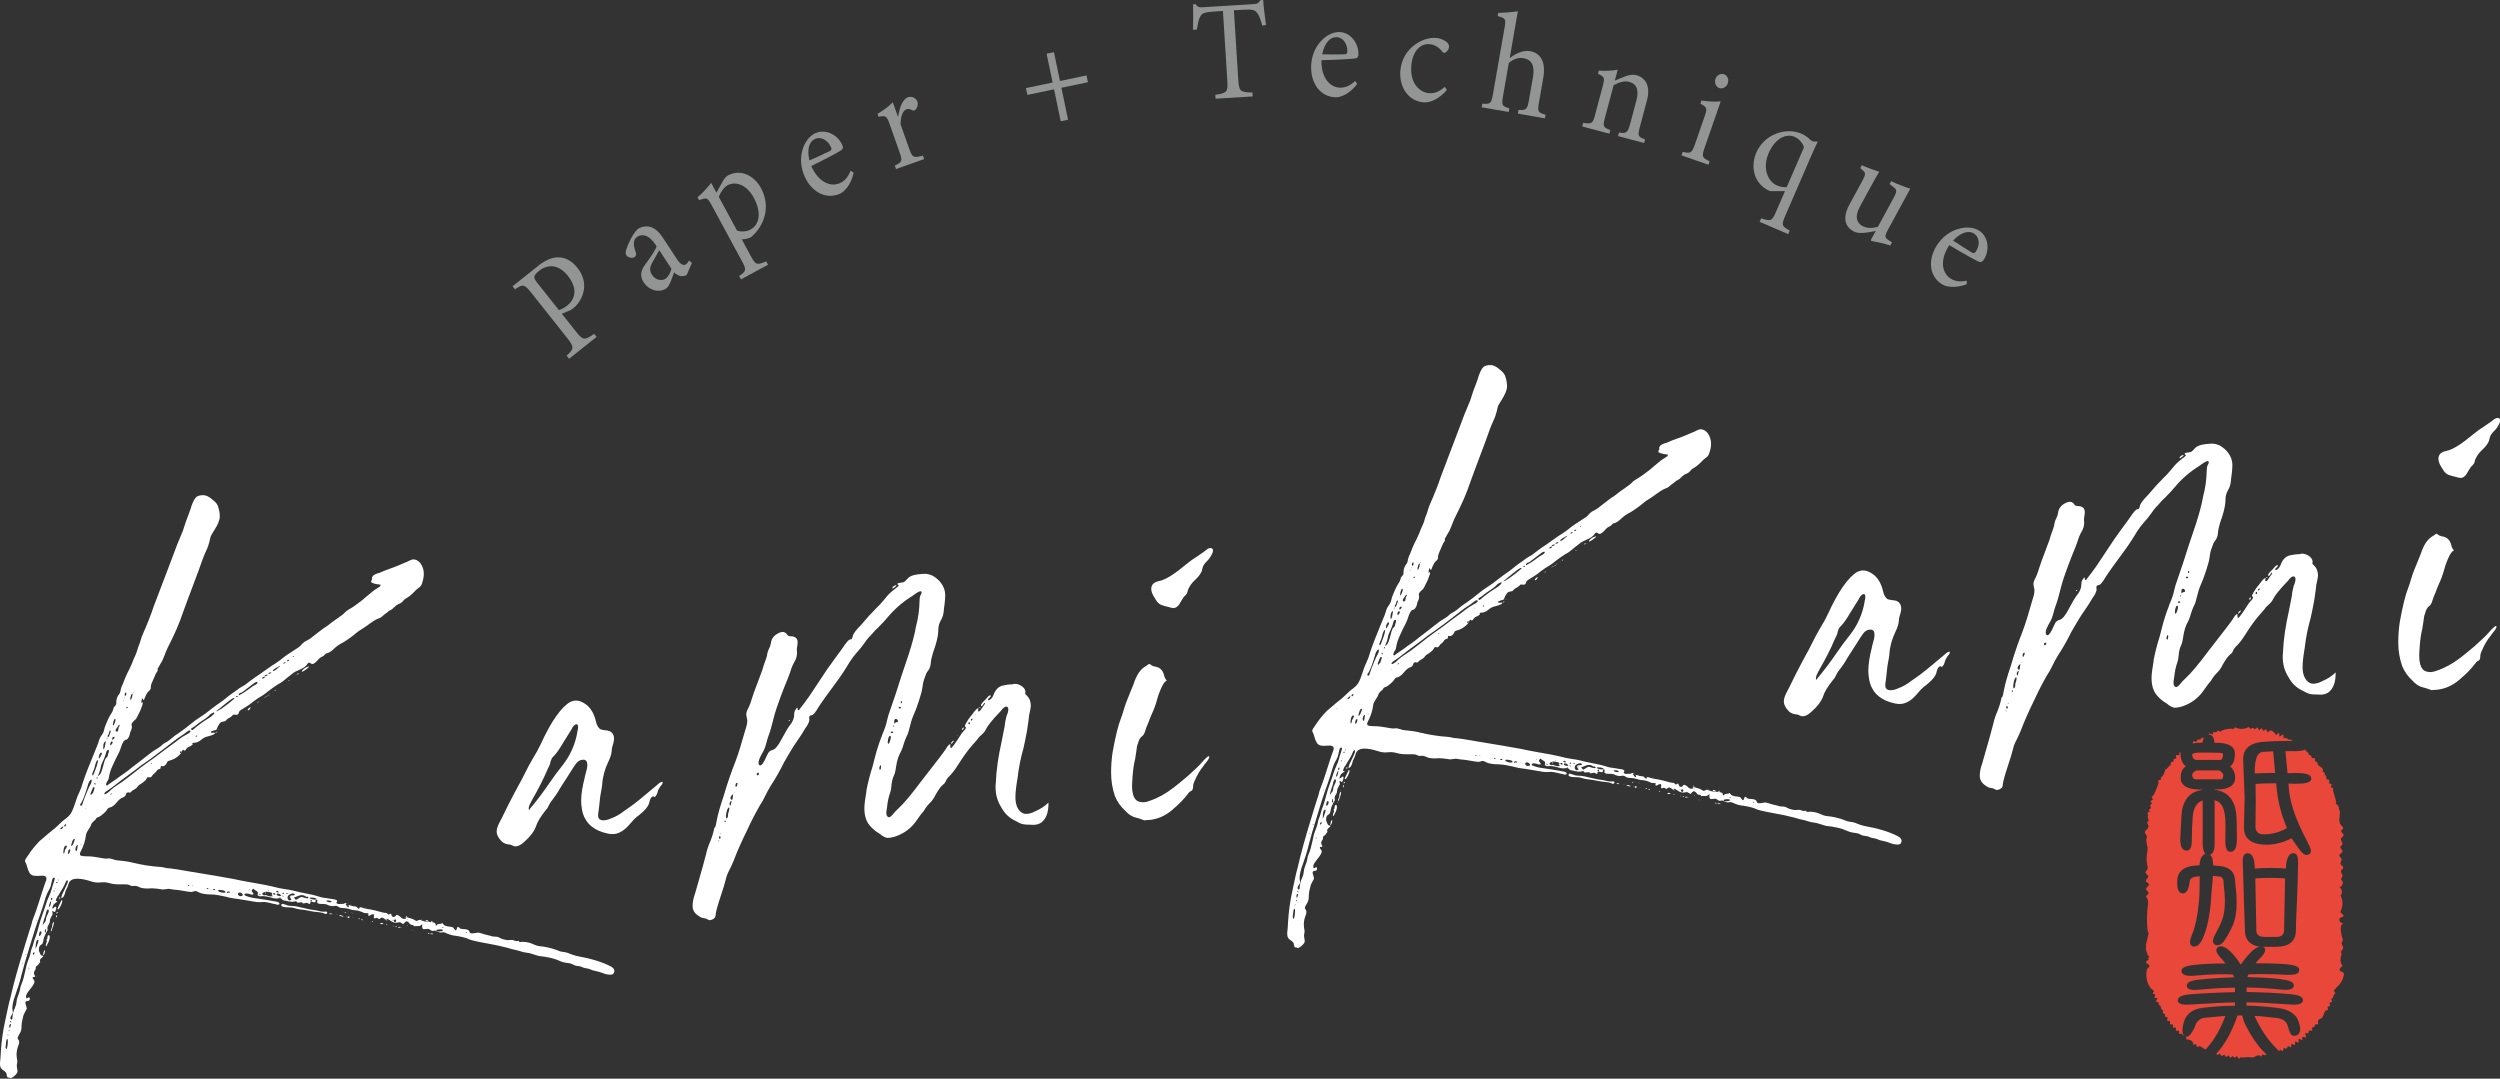 <?xml version="1.0" encoding="UTF-8"?><svg xmlns="http://www.w3.org/2000/svg" viewBox="0 0 348.73 150.47"><rect x="0" y="0" width="348.73" height="150.47" fill="#333333" stroke="none"/><defs><style>.cls-1{isolation:isolate;}.cls-2{fill:#939494;}.cls-3{mix-blend-mode:multiply;}.cls-4{fill:#fff;}.cls-5{fill:#e84739;}</style></defs><g class="cls-1"><g id="_レイヤー_2"><g id="_背景"><path class="cls-5" d="M309.57,107.46h-3.16c-.29.14-.61.36-.61.6,0,.54.24.65.59.65h3.36c.13,0,.38,0,.38-.63,0-.08-.06-.28-.55-.62Z"/><path class="cls-5" d="M307.25,103.59c.02-.3.09-.51.17-.68-.21-.06-.47.07-.52.29-.19-.18-.56.05-.49.3-.15-.05-.31-.09-.46-.14-.03.11-.06.22-.09.34.4-.07.84-.11,1.39-.11Z"/><path class="cls-5" d="M312.97,142.37c-.07-.21-.14-.47-.2-.72-.22,0-.44,0-.66,0-.04.12-.08.25-.14.4-.76,2.12-1.71,3.75-2.8,4.91.04.07.08.14.12.22.12-.07.25-.14.37-.21.08.12.15.24.23.36.12-.07.24-.15.37-.22.08.12.16.23.25.35.12-.08.24-.16.35-.24.09.11.18.22.26.34.1-.08.2-.16.31-.24.1.07.2.15.29.22.11-.07.22-.14.33-.21.1.13.2.25.29.38.11-.11.21-.22.32-.33-.25.26.95.06.92.06.23.02.47.1.69.06.21-.04.38-.19.58-.26.2-.07.48-.03.54.17.08-.12.16-.25.24-.37.12.22.33.17.55.07-1.22-1.13-2.3-2.71-3.23-4.74Z"/><path class="cls-5" d="M317.09,104.8l-1.43.08c-.25.02-.62.12-.89.81-.15.37-.25,1.23-.25,1.8,0,.13,0,.26.01.4.84-.05,1.79-.08,2.83-.06l-.27-3.03Z"/><path class="cls-5" d="M308.06,104.98h-1.49c-.68.07-.77.22-.77.22v.1c0,.16.03.32.14.47.11.15.23.23.41.23h3.3c.13,0,.44,0,.44-.83,0-.11-.2-.14-.37-.15-.44-.03-.99-.04-1.65-.04Z"/><path class="cls-5" d="M314.62,115.33c0,.29.08.52.25.72.2.23.47.34.82.34,1.19,0,2.3-.29,3.32-.87-.78-1.92-1.31-3.69-1.5-6.25h-.48c-.8,0-1.6.02-2.4.08.02.88.03,1.38.03,2.39,0,.4,0,1-.02,1.8-.01.8-.02,1.39-.02,1.79Z"/><path class="cls-5" d="M326.53,135.5s0,0-.01,0c-.28-.15-.16-.4.02-.57.02,0,.05-.02.07-.03-.01,0-.02-.01-.03-.02.08-.07.17-.12.25-.14-.16-.12-.25-.28-.3-.45.01,0,.02-.01.03-.02-.01,0-.03-.02-.04-.02-.05-.18-.05-.36-.03-.55,0,0,0-.01,0-.02.02-.01.04-.02.06-.03-.02,0-.04-.02-.05-.02.02-.12.03-.24.05-.37h.1s0-.05,0-.07c-.05-.17-.12-.34-.06-.5.05-.14.2-.24.25-.38.07-.21-.09-.41-.18-.62-.11-.27.15-.35.15-.55,0-.22-.15-.49-.19-.72-.03-.22-.06-.44-.09-.66-.05-.36,0-.88.38-.9-.19-.07-.38-.14-.5-.3-.12-.15-.14-.41.03-.53.15-.1.41-.08.46-.25.06-.22-.33-.3-.4-.52-.04-.11.02-.23.07-.34.28-.63.25-1.38-.08-1.98.33-.34.23-.99-.19-1.22.4.03.45-.35.51-.63.04-.19-.24-.26-.24-.39,0-.18.15-.3.18-.47.05-.27-.29-.53-.18-.79.07-.16.29-.24.3-.41.01-.21-.3-.3-.37-.5-.08-.23.18-.47.12-.7-.05-.2-.32-.32-.3-.52.02-.24.41-.3.44-.54.03-.24-.36-.41-.29-.64.04-.11.17-.17.24-.27.12-.19-.04-.42-.13-.62-.2-.43.33-.45.33-.75,0-.24-.42-.38-.33-.62.04-.12.19-.16.25-.27.08-.17-.11-.34-.25-.47-.09-.09-.15-.19-.19-.3.01,0,.02-.02.03-.03-.02-.02-.03-.03-.05-.05-.17-.62.22-1.5-.1-1.87.03-.17,0-.33-.13-.45,0,0,.01-.02.02-.03-.1-.13-.22-.23-.36-.32.11-.08.09-.25.05-.38-.12-.42-.24-.83-.36-1.25-.05-.16-.09-.35,0-.48-.12-.06-.24-.12-.36-.18.04-.13.08-.26.12-.4-.14-.05-.29-.1-.43-.15.11-.09.14-.25.08-.37s-.23-.18-.36-.14c.03-.12-.1-.83-.28-.53.13-.22-.03-.54-.29-.57.13-.14.06-.38-.08-.51-.14-.13-.32-.21-.46-.35-.3-.3,0-.52-.52-.57,0-.14.01-.29.02-.43-.15,0-.3-.02-.45-.03.02-.23-.2-.46-.43-.44.16-.29-.56-.49-.46-.77-.28.17-.78.24-1.45.26h0s-.07,0-.09-.01c-.2,0-.58,0-1.25,0l.29,3.07h.18c.3-.02.56-.02.8-.02,1.66,0,2.34.22,2.34.77,0,.61-.91.73-2.28.73-.24,0-.5,0-.78-.02h-.12c.09,2.43.84,4.71,2.7,8.25.37.71.42.97.42,1.13,0,.35-.24.57-.62.57-.24,0-.57-.15-1.34-1.25-.25-.36-.5-.71-.74-1.07-1.17.59-2.34.89-3.46.89-2.63,0-3.18-1.28-3.18-2.35,0-.49.02-1.23.05-2.21.03-.96.05-1.49.05-1.98h0s0-.04,0-.05c-.01-.16-.02-.38-.03-.69-.03-.79-.08-2.21-.16-4.24l-.02-.3c-.03-1.05.41-2.33,2.73-2.52,1.03-.09,2.14-.13,3.3-.13.32,0,.6,0,.86.02-.1-.08-.21-.15-.31-.24-.38.2-.42-.4-.92-.14-.02-.19-.04-.38-.07-.56-.07.04-.52.29-.5.36-.03-.2-.06-.39-.09-.59-.14.11-.29.21-.43.32-.14-.32-.42-.57-.76-.66-.14.09-.28.19-.41.28-.07-.15-.14-.3-.21-.45-.12.09-.24.18-.36.27-.08-.13-.16-.27-.23-.4-.12.1-.24.19-.36.29-.09-.13-.18-.27-.26-.4-.11.09-.23.19-.34.28-.24-.24-.32-.25-.6-.06-.09-.09-.18-.18-.27-.27-.56.34-1.3.36-1.87.04-.09.09-.19.17-.28.26-.29-.18-1.69.08-1.77.38-.13-.07-.26-.13-.39-.2-.05.24-.4.35-.58.18-.06.14-.11.28-.17.42-.15-.07-.3-.15-.46-.22.03.07,0,.14-.05.21.34,0,.74.21.81,1.14,1.23-.05,2.05.19,2.49.61.23.23.35.52.35.85,0,1.04-.29,1.57-.65,1.83.46.42.69.95.69,1.59,0,.74-.45,1.63-2.61,1.63-.1,0-.21,0-.32,0v.04c1.92.2,2.97,1.46,3.11,3.74.04.73.06,1.59.06,3.18,0,1.16-.31,1.74-.91,1.74s-.68-.88-.7-1.19c0,0,0-.02,0-.03v-1.19c0-.1,0-.3.02-.61v-.75c0-2.57-.7-3.25-1.52-3.43v6.1c0,.88-.22,1.37-.63,1.49.11.12.2.28.29.46.09.29.14.67.14,1.05l.65.05c.92.07,1.58.33,1.96.77.32.39.48.96.48,1.75,0,.1.01.22.04.38.04.24.06.39.06.47.05.54.08,1.11.08,1.7,0,2.39-.46,3.21-1.3,4.72l-.09.15c-.43.77-.85,1.14-1.3,1.14-.36,0-.6-.23-.6-.59,0-.24.1-.55.32-.96l.11-.2c.85-1.61,1.23-2.35,1.23-4.54,0-.46-.06-1.23-.18-2.29v-.16c0-.57-.22-.73-.38-.8-.06-.02-.3-.09-1.12-.14-.04.69-.08,1.15-.13,1.62-.05.52-.1,1.05-.14,1.89-.18,2.12-.54,3.81-1.07,5.05-.37.88-.78,1.3-1.25,1.3-.37,0-.6-.24-.6-.64,0-.23.09-.56.29-1.05.44-1.06.75-2.49.92-4.25.09-.87.14-1.41.14-3.88-.47.04-.81.11-1.01.21-.23.11-.35.28-.39.53,0,.06-.02.12-.02.18-.04.36-.22,1.45-.87,1.49-.21,0-.36-.05-.49-.17-.22-.2-.33-.53-.35-1.06v-.45c0-.62.19-1.12.55-1.48.5-.49,1.34-.74,2.57-.75,0-.08,0-.17,0-.24.06-.69.39-1.24.8-1.39-.23-.24-.37-.67-.37-1.34v-6.08c-.84.25-1.3,1.03-1.4,2.38-.08,1.1-.12,1.91-.12,3.21,0,.35,0,1.4-.72,1.4-.59,0-.89-.53-.89-1.58,0-.01,0-.03,0-.04,0-.12.06-.96.16-3.12.1-2.24,1.08-3.49,2.93-3.72v-.05c-.08,0-.16,0-.24,0-1.85,0-2.79-.56-2.79-1.66,0-.45.08-.8.23-1.07.1-.18.26-.36.48-.53-.39-.3-.73-.82-.73-1.71,0-.07.03-.12.04-.19-.07,0-.14,0-.19-.02-.01.12-.03.25-.04.37-.16,0-.31,0-.47,0,.03.16.05.31.08.47-.13.02-.26.05-.38.07-.01.13-.02.26-.04.39-.26-.12-.53.32-.32.5-.33-.15-.48.64-.82.53.06.11-.3.94-.33.95-.2.05-.33.29-.25.49l-.41.13c.02.13.05.26.07.39-.22.53-.56,1.68-.98,1.9.06.13.12.26.19.39-.15.07-.26.11-.33.25.06.12.14.21.22.31-.27.02-.36.46-.12.59-.15.1-.27.16-.32.32.02.03.05.05.08.07-.03,0-.07,0-.1-.01.06.07.18.17.25.23-.11-.06-.25-.09-.36-.02-.1.07-.08.28.05.28-.07,0-.14,0-.2,0,.07.04.14.09.21.13-.13.04-.14.23-.08.36.02.04.03.07.05.11-.02.02-.04.03-.06.05.03.03.07.06.1.1.01.05.02.09,0,.14-.04.11-.16.18-.2.29,0,.02.02.04.02.07,0,0,0,0,0,0,0,0,0,0,.01,0,.02.15.15.29.17.44,0,.02,0,.03,0,.05-.03.03-.06.06-.09.1,0,.01.02.04.04.06-.16.3-.68.46-.37.87.11.14.26.32.17.48-.25.44.23,1.31.09,1.91-.15.65-.16,1.34-.01,2,.04.18.09.36.01.53-.08.18-.29.31-.26.5.04.2.34.27.37.47.04.26-.32.38-.32.64,0,.29.68.32.32.73-.13.14-.32.27-.29.45.03.22.36.33.34.55-.02.2-.35.29-.33.49,0,.08.07.15.12.22.2.29.15.67.11,1.01-.14,1.06-.16,2.13-.07,3.2.02.23.05.48.19.67-.08.09-.35,1.69-.44,1.59.04.04.05.09.08.13-.05.4-.02.81.19,1.15,0,0,0,0,0,0,0,.07,0,.14-.01.22h.13c.04.07.1.14.12.22-.07.06-.14.11-.2.17.05.06.11.12.16.18-.13.13-.38.16-.4.34-.02.15.15.24.28.31.1.05.17.14.19.24,0,.04-.01.08-.01.12-.04.04-.08.07-.13.1-.17.12-.23.34-.26.55-.13.96.14,1.89.7,2.46,0,0,0,0,0,0,0,0,.01,0,.02,0,.1.1.21.2.33.27-.07.11-.14.22-.21.33.14.06.27.13.41.19-.06.14-.12.27-.19.41.17.03.33.06.5.09-.13.13-.22.29-.27.46.16.04.32.08.47.13-.19-.05-.05.44.23.53-.06.23.1.49.33.54-.19.19.02.59.28.54-.02.11-.04.22-.06.32.13.05.26.1.4.15-.03.15-.05.3-.08.45.14.02.29.04.43.06-.01.14-.03.29-.04.43.14.01.29.02.43.04,0,.14-.02.29-.02.43h.43c0,.16,0,.3,0,.44.14,0,.29,0,.43,0,0,.15,0,.29.01.44.14,0,.29-.02.43-.03,0,.17.2.27.35.36.15.09.3.27.21.42.24.03.49.06.7.18.21.13.35.39.27.61.13-.04.27-.08.4-.13.1.4.14.48.53.3.28.13.53.32.8.48,1.11-1.17,2.05-2.74,2.77-4.68h-.29s-2.7.25-2.7.25c-.26.03-.5.14-.72.34-.23.2-.38.42-.46.64-.03.08-.06.17-.08.25-.18.4-.73,1.59-1.31,1.4-.45-.15-.49-.91-.35-1.55,0-.01,0-.02,0-.03.03-.14.07-.27.1-.41.32-1.17,1.22-1.86,2.66-2.04,1.52-.18,3.03-.28,4.49-.29v-.46c-1.44.02-3.45.12-6.11.29-.26.01-.46.02-.61.02-.34,0-1.26,0-1.26-.6s.92-.77,1.82-.85c2-.15,4.07-.25,6.16-.29v-.63c-1.51.02-3.12.11-4.8.27-.34.03-.61.05-.83.05-.72,0-1.09-.2-1.09-.6,0-.56.81-.73,1.61-.83,1.51-.17,3.19-.28,4.99-.33-.05-.13-.1-.26-.16-.38-1.24-.11-3-.06-5.24.14-.63.06-1.08.04-1.38-.05-.25-.08-.42-.19-.5-.35-.06-.12-.08-.26-.03-.4.09-.32.44-.68,3.4-.83,1.06-.05,1.97-.08,2.71-.06-.26-.34-.48-.6-.48-.6-.55-.53-.8-.92-.8-1.26,0-.17.08-.32.22-.42.11-.08.24-.12.38-.12.53,0,1.15.42,1.88,1.29.34.41.66.84.94,1.28.26-.41.59-.84.96-1.28.66-.75,1.19-1.14,1.65-1.25-1.66-.24-2.04-1.31-2.04-2.23,0-.11-.01-.45-.04-1.14-.04-1.28-.13-3.74-.25-8.08l-.02-.38c-.01-.51.07-.83.25-1.02.11-.11.25-.17.41-.17.49,0,.81.39.95,1.17.03.16.05.48.07.96,1.47-.1,2.92-.11,4.35,0,.03-.99.21-2.13,1.05-2.13.43,0,.64.38.64,1.12,0,1.23-.05,3.07-.15,5.48-.03.75-.06,1.33-.08,1.79-.05,1.03-.07,1.55-.07,2.38,0,1.04-.48,2.28-2.77,2.28h-1.56c-.11,0-.19-.02-.29-.02.19.08.33.22.33.45,0,.33-.25.73-.83,1.29-.03.03-.19.15-.5.59.83-.02,1.71,0,2.62.03,2.99.09,3.34.42,3.44.75.08.26,0,.58-.49.73-.26.08-.71.11-1.39.08-1.9-.1-3.64-.12-5.19-.05-.05.12-.1.25-.15.38,5.98.13,6.49.64,6.49,1.15,0,.41-.37.62-1.11.62-.2,0-.47-.02-.83-.05-1.5-.16-3.07-.25-4.65-.27v.63c2.12.03,4.14.12,6.02.29.91.08,1.84.24,1.84.85s-.93.62-1.24.62c-.17,0-.39-.01-.66-.03-2.38-.17-4.39-.27-5.97-.29v.46c1.16.01,2.55.11,4.16.29,1.76.2,2.82.88,3.14,2.04.04.14.08.29.12.44.12.49.08.87-.12,1.13-.11.14-.32.31-.71.31-.41,0-.6-.53-.81-1.28l-.02-.07c-.02-.06-.04-.12-.06-.18-.21-.57-.75-.89-1.66-.98l-2.44-.26h-.48s.02.04.02.05c.89,1.94,2,3.53,3.28,4.73.06.06.09.1.14.15.03-.08.05-.16.08-.24.14.07.28.15.43.22.04-.15.08-.31.13-.46.32.19.5.12.55-.25.15.03.33.09.46.19.02-.18.03-.35.05-.53.16.07.32.14.49.21,0-.17.02-.35.03-.52.16.06.33.12.49.18,0-.19-.01-.38-.02-.57.18.08.36.15.55.23-.03-.15-.05-.28-.01-.43.2-.1.32-.01.53.07-.05-.21-.1-.43-.14-.64.16.01.31.02.47.03,0-.14.02-.29.08-.42.14.05.29.08.44.06-.04-.1,0-.34-.04-.45.22,0,.52-.15.4-.43.17,0,.33-.02.5-.02-.06-.17-.12-.36-.04-.52.09-.19.32-.25.5-.35.21-.12.42-.98.5-1.01.13-.05.25-.09.38-.14-.03-.13-.05-.26-.08-.4.12-.05.25-.1.37-.16-.03-.13-.06-.26-.1-.39.12-.06.24-.12.37-.18-.04-.14-.08-.27-.12-.41.35.07.27-.8.62-.72-.09-.15-.19-.29-.28-.44.21-.12.29-.2.28-.31.55-.46.98-.99,1.13-1.77.03-.16.04-.35-.09-.45-.08-.06-.18-.07-.27-.11Z"/><path class="cls-5" d="M317.45,130.7c1.01,0,1.15-.5,1.16-.93l.14-7.24c-1.36-.1-2.75-.1-4.15,0l.14,7.23c0,.43.14.93,1.16.93h1.56Z"/><path class="cls-4" d="M1.21,150.36c-.11-.03-.19-.11-.22-.19-.03-.03-.05-.16-.08-.38-.03-.14-.16-.3-.4-.46-.35-.19-.51-.46-.51-.86,0-.19,0-.38.03-.54.03-.19.05-.54.08-1.1.08-1.43.27-2.85.57-4.25.38-1.8.62-2.91.75-3.31.51-2.23,1.13-4.41,1.8-6.59.13-.46.27-.89.4-1.32.19-.62.38-1.21.57-1.83.08-.19.13-.4.19-.59.05-.3.14-.57.24-.81.24-.57.54-1.45.91-2.64.43-1.37.7-2.18.78-2.37.11-.24.16-.4.16-.54,0-.3-.19-.43-.59-.43-.24,0-.46.03-.67.03-.32,0-.73.05-1.08-.38-.16-.27-.27-.57-.35-.86-.03-.19-.11-.38-.19-.57-.08-.08-.11-.19-.11-.3,0-.19.24-.46.43-.75.46-.73,1-1.37,1.59-1.99.43-.38.86-.75,1.29-1.1.67-.51,1.16-.94,1.48-1.27.24-.24.48-.46.73-.65.35-.24.65-.51.89-.86.51-.89.67-1.94,1.13-2.85.22-.46.4-.94.54-1.48.35-1.05.91-2.5,1.7-4.39.24-.57.4-.97.48-1.24.08-.35.24-.67.46-.97.16-.22.27-.46.32-.73l.08-.32c.35-.94.65-1.56.89-1.91.16-.22.27-.46.32-.73.03-.11.08-.22.19-.3.13-.14.19-.24.21-.35v-.19c0-.46.14-.86.4-1.16.11-.13.19-.35.22-.65.08-.27.16-.54.3-.78.19-.51.38-.99.59-1.43.3-.57.51-1.02.65-1.35.16-.46.35-.89.54-1.29.22-.46.27-.91.46-1.32.22-.51.3-1.02.51-1.48.59-1.32,1.13-2.66,1.59-4.04.65-1.72,1.18-3.12,1.61-4.23,1-2.61,1.53-4.06,1.67-4.41.08-.19.16-.38.24-.57.11-.27.22-.54.32-.78.14-.3.27-.62.35-.94.19-.62.4-1.21.65-1.83.08-.22.16-.43.24-.67.24-.83.51-1.43.81-1.72.24-.19.57-.27,1-.27.38,0,.81.22,1.27.62.54.43.75.7.86,1.24.11.35.16.73.16,1.13,0,.48-.27,1.13-.81,1.97-.16.24-.3.48-.43.73-.08.24-.16.51-.19.75-.08.35-.24.86-.54,1.48-.24.51-.59,1.45-1.05,2.77-1.21,3.2-1.91,5.09-2.13,5.71-.48,1.48-1.19,3.07-2.07,4.79-.32.62-.51,1.29-.83,1.96-.13.19-.3.51-.54.94-.08.11-.11.16-.11.16.03.03.05.08.05.14,0,.08-.08.24-.27.51-.27.65-.43,1.02-.48,1.1-.13.27-.22.51-.22.73v.11c0,.16-.08.32-.24.46-.22.16-.4.48-.59.94-.05.22-.11.32-.19.32-.05,0-.11-.08-.14-.22-.08,0-.11.11-.13.32l-.05.35s.08-.05.11-.14c.03,0,.11.03.11.19,0,.03-.03.16-.11.38-.03.03-.03.05-.03.08-.11.3-.21.57-.35.83-.22.35-.32.81-.65,1.05-.16.13-.3.27-.4.46-.03.05-.03.11-.03.14,0,.11.05.16.05.3,0,.19-.05.43-.19.67-.08.19-.11.35-.11.43-.11.43-.38.73-.51.73-.27,0-.54.4-.78,1.24-.08.24-.19.51-.32.75-.27.51-.54,1.05-.78,1.61-.24.51-.43,1.05-.51,1.59-.03.27-.11.46-.24.59-.11.19-.16.35-.16.43,0,.11.05.16.13.16.05,0,.11-.05.19-.14.03-.03.16-.11.35-.24.35-.24.65-.43.86-.59.27-.22.57-.43.86-.62.24-.16.46-.32.7-.51.19-.16.38-.32.57-.46.32-.24,1-.75,2.02-1.56.57-.46.97-.75,1.24-.89.35-.22.65-.4.83-.59.16-.16.35-.3.57-.4.14-.05.24-.14.35-.22.05-.03.11-.08.16-.11.57-.48,1-.81,1.32-1,.59-.4,1.13-.81,1.61-1.21.4-.35.89-.7,1.51-1.1.32-.19.81-.54,1.43-1.05,1.16-.89,1.59-1.1,2.1-1.56.24-.22.7-.54,1.32-.97.3-.24.62-.46.91-.62.14-.05.24-.14.38-.22.65-.51,1.08-.83,1.29-.97.46-.3.89-.59,1.29-.89.89-.62,1.4-.99,1.59-1.08.46-.3.86-.59,1.27-.94.27-.22.57-.4.86-.59l.78-.51c.4-.24.7-.48.86-.73.19-.19.43-.35.7-.48.16-.08.32-.16.46-.27,1.05-.83,1.67-1.29,1.86-1.43.24-.13.46-.3.7-.48.32-.27.7-.54,1.13-.83.59-.4.97-.7,1.13-.89.16-.19.38-.32.62-.46.24-.13.54-.32.91-.59.67-.48,1.18-.89,1.56-1.24.65-.57,1.1-.91,1.37-1.05.13-.08.27-.19.4-.27.08-.08.11-.13.11-.22,0-.03-.11-.05-.32-.08h-.08c-.24-.03-.48-.08-.73-.19-.14-.03-.19-.11-.19-.19s.03-.13.05-.19c.05-.08.08-.16.08-.19s0-.03-.03-.05c0-.32.27-.57.83-.73l.27-.08c.97-.46,2.02-.73,2.99-1.18.19-.08.35-.14.51-.22.24-.08.4-.16.54-.24.24-.13.48-.22.67-.22.35,0,.75.24,1,.59.3.46.43.92.43,1.37,0,.38-.05.78-.19,1.18-.08.4-.27.7-.57.86-.43.3-.83.89-1.48,1.29-.3.16-.51.32-.65.51-.19.22-.38.35-.62.43-.51.22-.7.62-1.1.83-.11.05-.22.11-.32.19-.24.24-.57.4-.78.62-.16.16-.38.3-.62.38-.3.08-.89.46-1.72,1.08-.19.13-.38.24-.57.38-.3.16-.54.35-.78.54-.67.57-1.32,1.02-1.91,1.37-.46.22-.83.48-1.18.81-.3.3-.62.54-.97.67h-.08c-.24.03-.3.35-.67.48-.19.08-.4.24-.59.48-.3.35-.57.54-.78.54-.13,0-.24-.19-.43-.19-.08,0-.16.05-.24.19-.16.3-.54.57-1.13.81-.19.08-.35.19-.48.22-.22.11-.4.24-.59.4-.08.08-.16.14-.24.19-.19.13-.38.3-.57.46-.3.27-.67.54-1.13.78-.48.3-.91.62-1.29.91-.24.22-.51.4-.78.59-.43.24-.89.54-1.35.89-.4.35-.86.65-1.35.94-.43.24-.65.43-.65.59-.03.19-.13.3-.35.3-.14,0-.22-.03-.35-.03s-.32.35-.67.48c-.13.05-.24.14-.32.22-.14.19-.14.24-.7.32-.13.03-.3.22-.46.51-.11.11-.16.46-.3.59-.03.03-.13.05-.27.08-.32.08-.48.16-.48.24s.08.11.22.11l.22-.03c.08,0,.13.03.13.11-.05.08-.16.16-.32.19-.03.03-.22.11-.54.19-.4.08-.75.24-1.02.48-.35.3-.67.43-.91.43-.19,0-.3.03-.38.11.05.03.08.05.08.08,0,.08-.13.19-.38.32-.54.14-.57.59-.75.59-.08,0-.16-.08-.19-.11-.08,0-.16.08-.16.19-.08.19-.19.35-.32.48-.46.46-.97.73-1.51.86-.16.05-.24.11-.24.16-.03.03-.03.05-.05.13-.19.32-.38.48-.62.48-.08-.03-.13-.05-.16-.05-.08,0-.11.11-.11.3s-.35.03-.59.46c-.19.3-.46.35-.59.62-.08.14-.16.22-.27.22s-.19-.03-.3-.03c-.19,0-.16.32-.51.57-.16.16-.32.27-.46.35-.21.11-.38.24-.51.43-.08.13-.24.27-.46.38-.19.08-.32.19-.43.32-.05.08-.11.11-.19.11s-.11-.05-.19-.05c-.19.03-.3.11-.32.27-.05.22-.22.38-.46.46-.27.08-.54.32-.83.67-.32.4-.62.62-.89.7-.24.03-.4.16-.48.35-.08.13-.24.32-.51.54-.24.22-.46.38-.7.48-.19.03-.3.14-.35.27-.08.13-.16.22-.24.24-.19.16-.32.32-.4.51-.13.51-.62.86-.73,1.48-.08.73-.32,1.51-.73,2.29-.08.14-.11.24-.11.32,0,.03,0,.08.03.16.03.13.38.19,1.05.19,1,0,2.13.32,2.53.32.13,0,.27-.03.46-.03.11,0,.3.05.57.13.19.08.43.14.75.16.91.08,1.59.19,2.02.32,1.29.3,2.58.51,3.9.59.43.03.67.19,1.24.19.35.03,1.21.16,2.53.4,3.1.51,5.22.86,6.35,1.08.73.16,1.45.3,2.18.43,1.37.22,2.74.48,4.12.83.3.05.59.11.89.16.35.03.73.11,1.08.19,1.21.35,2.48.46,3.69.86.3.11.62.16.94.19.24.03.51.08.81.13.51.05.75.16.75.3-.03.11-.11.16-.11.19v.05c.03.08.13.13.3.16.57,0,.54-.03.65-.03.22,0,.38.08.46.24.03.08.08.16.22.24.08,0,.11-.03.11-.05,0,0-.03-.14-.08-.19.03-.03.05-.05.14-.05.11,0,.4.16.65.16s.38.05.46.19c.11.11.19.16.27.16,0-.14.05-.22.19-.22.19,0,.38.19,1.32.3.54.11.92.19,1.16.27.46.13.78.22,1,.22.32,0,.27.24.48.24.08-.08.16-.13.22-.13s.11.05.13.19c.05.19.16.27.32.27.11,0,.19-.05.24-.13.08-.11.14-.16.19-.16.11,0,.43.19.54.32.11.16.3.24.57.24.13-.03.19-.08.19-.11,0-.03-.05-.03-.13-.05.05-.05.11-.08.19-.08.03,0,.19.05.46.13.32.08.57.19.75.32.08.05.16.08.19.08.08,0,.27-.16.4-.16.08,0,.16.03.27.08.3.13.59.19.94.19.35.03.62.05.81.11.13.05.22.13.22.24s0,.14.08.16l.19-.05s.03,0,.05.03c0-.03-.11-.03-.11-.11,0-.03.03-.03.11-.05.38-.03.59-.08.65-.16.08.19.19.3.38.38.24.08.46.13.65.13.13.03.27.05.4.08.05.03.11.11.19.22.08.13.16.21.24.21.13,0,.13-.48.32-.48.03,0,.14.08.3.24.13.05.32.08.59.08.4.03.62.13.67.32.05.19.16.27.35.27.32,0,.67-.11.89-.11.24.03.46.11.7.19.14.05.27.08.4.11.3.08.46.11.54.13.19.08.4.13.65.13.3,0,.57.05.75.19.24.13.59.24,1.05.3.3,0,.4-.03.51-.03.19,0,.35.03.48.11.08.03.14.05.19.05.22,0,.27-.03.35-.03.05,0,.08,0,.08.03l-.03.03v.05c.05.03.11.05.19.05s.16,0,.24-.03c.62,0,1.16.13,1.67.38.24.11.46.19.7.22.89.08,1.75.27,2.58.59.22.11.46.19.73.22.4.03.75.13,1.1.3.27.11.57.19.86.27,1.97.35,3.55.83,4.74,1.45.3.16.48.35.51.59,0,.35-.16.54-.48.57-.4,0-.81-.08-1.18-.24-.27-.11-.57-.19-.92-.27-.24-.03-.51-.11-.75-.22-.35-.19-.7-.11-1.16-.32-.35-.22-.81-.08-1.24-.35-.24-.14-.54-.22-.89-.24-.27-.03-.62-.11-1.05-.3-.67-.32-1.64-.54-2.85-.67-.16-.03-.48-.14-1-.3-.24-.08-.48-.14-.73-.16-.3-.03-.62-.11-.94-.22-.16-.05-.32-.11-.51-.14-.4-.08-.81-.19-1.21-.32-.94-.24-1.91-.46-2.88-.62-1.35-.24-2.18-.43-2.53-.59-.35-.19-.94-.32-1.75-.46-.51-.03-1.02-.19-1.59-.46-.08-.03-.16-.05-.19-.05-.14,0-.3.05-.4.05-.08,0-.22-.05-.43-.13-.24-.08-.32-.14-.35-.14-.11,0-.16.05-.35.05-.3-.05-.38-.3-.65-.3-.11,0-.22.05-.54.05-.14-.03-.22-.11-.24-.24v-.3c0-.11,0-.16.03-.16-.11,0-.22.27-.51.27-.46,0-.7,0-.7.03,0-.19-.11-.19-.22-.19-.16,0-.3-.08-.38-.22-.13-.19-.27-.27-.38-.27s-.21.05-.3.19c-.08.08-.11.16-.22.16-.08,0-.27-.22-.46-.24-.05,0-.13,0-.22.03-.11.03-.22.03-.32.03-.3,0-.54-.11-.78-.3-.24-.16-.4-.24-.51-.24-.03,0-.03.03-.03.05v.05h.03s.11.05.11.11t-.03.03c-.14,0-.46-.4-.75-.4-.13,0-.27.19-.35.19-.11,0-.27-.16-.35-.16-.11,0-.19.08-.3.08-.03,0-.08-.03-.11-.11v-.08c0-.08.03-.14.03-.24s-.05-.16-.16-.16c-.08,0-.16.03-.3.11-.08.05-.16.08-.21.11-.08,0-.14-.03-.16-.08,0-.11.08-.11.08-.19s-.19-.11-.59-.11c-.43-.19-.86-.4-1.48-.4-.22-.03-.43-.08-.62-.16-.24-.08-.48-.11-.75-.13-.89,0-.75-.32-1.16-.32-.11,0-.3.05-.43.05-.35-.03-.62-.11-.81-.24-.16-.05-.48-.08-.97-.08-.22-.03-.35-.11-.38-.24,0-.08.05-.14.05-.32-.03-.03-.05-.03-.14-.03s-.11.03-.11.08v.11c0,.13-.05.19-.16.19s-.21-.08-.43-.08c-.11,0-.16.03-.16.11v.11c-.03.05-.05.08-.11.08-.11,0-.24-.13-.35-.16-.08,0-.3.08-.43.08-.19,0-.22.03-.22-.16-.13,0-.32.05-.54.05-.05,0-.11,0-.13-.03l-.03.03c-.08,0-.03-.19-.24-.19-.16.05-.32.08-.48.08-.4,0-.86-.16-.97-.16-.19,0-.38-.08-.51-.24-.08-.08-.14-.11-.22-.11l-.48.05c-.24,0-.48-.03-.7-.11-.46-.14-.89-.22-1.29-.22l-.27.03c-.22-.03-.35-.11-.38-.19,0-.14.05-.19.05-.3-.05-.3-.4-.27-.65-.59-.05.05-.22.19-.22.3,0,.19.24.3.24.43,0,.08-.05.11-.13.11-.13,0-.3-.03-.48-.11-.13-.03-.24-.05-.3-.05-.24,0-.35.05-.35.16,0,.08.08.13.24.19.43.16.89.27,1.35.32.48.08.97.13,1.45.22.78.13,1.19.22,1.27.22.4.05.59.16.59.35-.03.08-.11.11-.22.11-.14,0-.24-.03-.35-.08-.24-.03-.46-.08-.65-.14-.3-.08-.57-.13-.86-.16-.24,0-.46,0-.62.03-.32,0-.62-.03-.86-.08-.78-.13-1.53-.27-2.29-.38-.73-.08-1.32-.21-1.83-.35-.57-.13-1.16-.24-1.72-.27-.89,0-1.56-.11-1.97-.35-.11-.08-.21-.11-.35-.13-.22,0-.32.13-.65.13-.08,0-.67-.08-1.75-.27-.43-.03-.86-.08-1.29-.16h-.16c-.14,0-.43.08-.65.08-.11,0-.22,0-.3-.03-.43-.08-.86-.11-1.27-.13-.19,0-.38.03-.59.03-.59,0-1.02-.08-1.26-.24-.19-.08-.35-.13-.48-.13s-.24,0-.3.03c-.14,0-.27-.03-.38-.08-.19-.11-.43-.16-.73-.16h-.86c-.46,0-.89-.05-1.29-.16-.24-.08-.51-.11-.75-.14-.46,0-.7.05-.94.05s-.59-.05-1-.19c-.73-.24-1.35-.35-1.83-.35-.67,0-1.1.24-1.24.75-.22.78-.4.78-.43,1.08-.05.24-.14.46-.24.65-.11.14-.22.22-.3.22-.03,0-.03-.03-.03-.05.03-.27.19-.65.46-1.16.3-.57.46-.97.46-1.16,0-.08-.03-.11-.08-.11-.11,0-.21.16-.32.48-.05.14-.19.4-.4.75-.13.19-.24.38-.35.57-.05.11-.11.22-.19.32-.19.24-.32.51-.35.81l.08-.03c.08,0,.13,0,.13.03,0,.05-.08.14-.27.24-.11.08-.19.16-.27.27-.08.14-.14.3-.16.43,0,.05.03.08.05.08.11,0,.27-.27.4-.27.08,0,.11.05.11.16,0,.08-.03.19-.08.32-.03.19-.11.27-.19.27-.11,0-.16-.16-.24-.16-.03,0-.05.03-.05.11,0,.14.05.19.05.3,0,.24-.35.51-.38.94,0,.19-.03.32-.11.46-.11.19-.24.35-.24.57l.03.3c-.03.08-.08.22-.19.35-.19.35-.32.67-.38.97-.05.43-.16.67-.3.7-.24.11-.35.35-.35.73,0,.11.03.24.11.38.08.24.19.4.3.43h.11c.05,0,.08.03.08.08s-.05.11-.14.16c-.21.19-.32.32-.32.43s.05.21.05.21c0,.08-.14.11-.19.27-.03.08-.11.16-.22.24-.11.08-.22.11-.22.32,0,.08,0,.16-.03.22-.13.19-.22.35-.22.48,0,.08.03.19.08.3,0,0,.08.08.08.19,0,.03-.11.11-.19.11l-.05-.03c-.05,0-.08.03-.11.08,0,.19.27.35.27.57,0,.19-.16.48-.48.89-.08.08-.19.22-.27.35-.3.35-.43.65-.43.83,0,.14.03.22.08.27.13,0,.24-.16.32-.16.08.03.13.08.13.22,0,.08-.03.16-.11.24-.05.03-.11.05-.19.05h-.05c-.19.03-.27.11-.27.27,0,.19.19.57.19.78s-.46.67-.54,1.32c-.14.46-.19.91-.19,1.32,0,.3-.08.59-.27.89-.08.13-.11.21-.13.24-.08.13-.14.24-.14.35,0,.08.03.16.11.24.08.11.11.21.11.35s-.05.32-.16.59c-.13.35-.21.75-.21,1.16,0,.27.05.54.11.86,0,.13-.03.32-.08.62,0,.13.03.3.05.46.03.14.05.24.05.38s-.11.32-.3.51c-.3.3-.54.43-.67.43-.08,0-.05-.05-.3-.11ZM.97,146.22c.08-.3.13-.62.13-.94,0-.19-.03-.32-.08-.35-.03,0-.08.03-.11.11-.05.22-.08.43-.08.65-.03.13-.05.27-.05.38,0,.16.05.24.14.24.03,0,.03-.03.05-.08ZM1.08,144.47h-.05s.03.05.03.05c.03,0,.03-.03.03-.05ZM1.16,144.39c0-.05-.03-.08-.05-.08l-.05.05s.05.08.08.08.03-.03.03-.05ZM1.35,143.74s-.03-.03-.08-.03h-.05s0,.14.03.14.08-.03.11-.11ZM1.43,143.31c0-.13.11-.3.11-.38,0-.05-.03-.08-.08-.08-.11.03-.16.11-.16.27,0,.19.03.27.05.27s.05-.03.08-.08ZM1.56,142.56c0-.08-.03-.14-.11-.14-.03,0-.03.03-.03.08,0,.08.03.11.11.11.03,0,.03-.03.03-.05ZM1.72,142.18c0-.51.16-1.24.35-1.56.13-.3.22-.59.24-.92.03-.19.05-.38.13-.57.22-.57.35-.97.38-1.27.03-.19.08-.38.16-.54.22-.51.4-1.19.59-2.07.08-.4.16-.78.3-1.13.19-.46.32-.86.4-1.24.03-.4.3-.81.38-1.24.08-.38.22-.73.35-1.05.35-.97.48-1.91,1.02-3.31.16-.4.3-.83.43-1.27.11-.35.24-.67.38-.97.16-.35.3-.7.4-1.08.08-.4.27-.81.38-1.24v-.03l.03-.16s-.03-.08-.08-.11c-.16,0-.27.16-.32.48l-.19.78c-.08.24-.24.51-.43.86-.19.4-.32.81-.43,1.21s-.32,1.05-.62,1.91c-.46,1.21-.92,2.69-1.43,4.39-.57,1.8-.91,3.07-1.1,3.79-.24,1-.54,1.97-.89,2.93-.3.78-.43,1.43-.43,1.91,0,.08.03.27.08.54,0,.11-.05.22-.16.35-.13.16-.19.3-.19.43,0,.11.08.24.16.24.05,0,.08-.03.11-.11ZM3.12,134.43s.03,0,.03-.03c0-.03,0-.05-.03-.05h-.03s-.05.03-.05.05,0,.03.03.03h.05ZM3.5,140.51v-.08s-.03,0-.05.03l.05.05ZM3.66,133.19c0-.08-.03-.11-.05-.11l-.05.05c0,.05.03.08.08.08t.03-.03ZM4.09,135.02s0-.03-.03-.03l-.11.03c.03.08.05.11.08.11.03,0,.05-.03.05-.11ZM4.82,132.92c0-.05-.03-.08-.05-.08s-.05,0-.08.03c-.08.05-.11.11-.11.19s.03.11.05.11c.08,0,.19-.14.19-.24ZM4.98,132.33s0-.03.11-.24c.19-.46.27-.75.27-.89,0-.08-.03-.11-.05-.11-.24,0-.35.43-.35,1.29l.03-.05ZM5.09,128.37c0-.05,0-.08-.03-.08s-.03,0-.05.08c.03.03.03.05.05.05.03,0,.03-.03.03-.05ZM5.06,136.31s-.03-.03-.03-.05l.03-.03s.03.03.03.05l-.03.03ZM5.38,130.85s0-.05-.03-.05l-.05.05s.03.03.05.03.03,0,.03-.03ZM5.71,130.34c.05-.11.08-.22.08-.32-.03-.08-.05-.11-.14-.11-.05,0-.11.05-.13.13-.05.16-.08.3-.08.4,0,.08.03.13.05.13.08,0,.14-.08.22-.24ZM6.14,128.78c.16-.14.24-.3.27-.54.03-.11.03-.22.05-.3.24-.46.35-.75.35-.89,0-.11-.05-.16-.13-.19-.05.03-.11.05-.14.14-.08.13-.13.32-.16.54-.05.19-.11.38-.19.57-.16.46-.24.81-.24,1.05,0-.08.05-.22.19-.38ZM6.03,133.11c0-.08.03-.19.05-.3.08-.19.13-.27.16-.27.03.03.05.05.05.14,0-.03-.08.46-.22.59-.03-.05-.05-.11-.05-.16ZM6.41,129.93s-.03-.16-.05-.38c-.08.05-.11.19-.11.4,0,.08.03.13.05.13.08,0,.11-.05.11-.16ZM6.38,131.85c0-.14.16-.43.16-.54,0-.08-.03-.13-.08-.22.11-.03.16-.13.16-.32,0-.21.05-.32.19-.32.08,0,.13.08.13.27,0,.24-.08.54-.27.89-.11.24-.19.38-.24.38-.03,0-.05-.05-.05-.13ZM7.03,126.25c.08-.22.11-.4.11-.59-.08,0-.32.57-.32.75,0,.05,0,.08.03.08.08,0,.14-.08.19-.24ZM7,117.01s-.03-.03-.05-.03t-.05.03c0,.05.03.08.05.08.03-.03.05-.05.05-.08ZM6.94,130.12s0-.03.03-.05c.05,0,.03.08,0,.11-.03,0-.03-.03-.03-.05ZM7.3,125.3c0-.05-.03-.08-.05-.08-.03,0-.14.08-.14.16,0,.11.03.16.08.16.08,0,.11-.13.11-.24ZM7.11,129.72s.05-.16.14-.38c.03-.14.05-.27.05-.4.08-.24.13-.35.16-.35s.05.05.05.19c0,.11-.05.3-.16.59-.08.24-.14.4-.14.54-.08-.05-.11-.11-.11-.19ZM7.64,124.28s-.03-.05-.05-.05c-.08,0-.11.03-.11.11v.03c.11-.03.16-.05.16-.08ZM7.54,128.48s0-.03.03-.03v.03h-.03ZM7.75,124.01v-.08h-.03s-.05.03-.05.05l.08.03ZM7.81,127.86c0-.13.03-.19.08-.19.03,0,.05.03.05.11,0,.13-.03.19-.08.19-.03-.03-.05-.08-.05-.11ZM8.05,123.1c0-.05-.03-.08-.11-.08s-.11.03-.11.11c0,.03.03.05.08.05.03,0,.13-.08.13-.08ZM7.86,127.4s.08-.22.08-.19c.08,0,.11.03.11.05,0,.03-.05.16-.16.16t-.03-.03ZM8.02,126.76c.08-.19.16-.4.27-.59.08-.14.13-.3.21-.43.05-.14.08-.19.11-.19.05,0,.08.05.08.16-.03.24-.16.57-.38.92-.08.13-.16.22-.22.22-.03,0-.05-.03-.08-.08ZM8.18,122.75l-.03-.03h-.05s-.03,0-.05.03c.03.05.05.08.08.08.03-.03.05-.05.05-.08ZM8.16,125.63l-.03-.03.03-.03v.05ZM8.29,115.8s-.03-.03-.05-.03l-.03.03s.03.03.05.03t.03-.03ZM8.24,125.25c0-.05.03-.08.11-.08.03,0,.05.05.05.13,0,.05-.03.08-.08.08s-.08-.05-.08-.14ZM8.72,115.51c.08-.08.11-.14.11-.19t-.03-.03c-.08,0-.16.05-.27.16-.08.08-.13.16-.13.19t.03.03c.11,0,.22-.05.3-.16ZM9.02,118.76c0-.24.3-.51.3-.7,0-.08-.03-.11-.08-.11-.22,0-.35.27-.4.81v.11c0,.14.03.22.05.22.03,0,.11-.13.14-.32ZM9.23,115.05c0-.05-.03-.08-.05-.08-.11,0-.22.16-.22.24,0,.05.03.08.05.08.08,0,.22-.11.22-.24ZM9.8,118.58c0-.08-.03-.11-.08-.11-.08,0-.13.08-.19.22-.03.11-.05.22-.05.3s.03.14.05.14c.13,0,.27-.4.27-.54ZM10.36,117.34c.05-.14.08-.22.08-.27-.03-.03-.05-.05-.08-.05-.14.03-.27.22-.35.59-.05.13-.08.24-.08.32,0,.05,0,.08.03.08.11,0,.24-.22.4-.67ZM10.79,118.28c0-.14.08-.38.08-.38t-.03-.03c-.11,0-.19.11-.27.3-.03.08-.05.19-.05.27,0,.11.05.27.13.27s.11-.13.14-.43ZM11.44,112.33c.19-.62.43-1.29.78-2.07.14-.3.22-.51.3-.65.19-.3.27-.54.27-.73,0-.08-.03-.14-.08-.14-.03,0-.05.03-.13.11-.14.16-.27.43-.35.78-.13.48-.3.97-.48,1.45-.14.4-.3.7-.43.94-.08.08-.14.16-.14.22,0,.11.05.16.14.16.05,0,.11-.03.13-.08ZM11.36,117.74s-.03-.03-.05-.03c-.05,0-.08.03-.08.05l.05.05c.05,0,.08-.03.08-.08ZM11.95,112.81s-.03-.03-.05-.03l-.03.03.03.03s.03,0,.05-.03ZM13.08,110.29c.08-.22.11-.35.11-.38,0-.08-.03-.11-.11-.11s-.16.14-.27.43c0,.11-.16.32-.19.51,0,0,.05.24.08.24,0-.3.27-.13.38-.7ZM13.46,106.97c.13-.43.21-.73.21-.86,0-.05,0-.08-.03-.08-.13,0-.27.27-.4.83-.03.16-.08.35-.16.54-.14.3-.22.51-.22.65,0,.08.03.11.08.11.08,0,.24-.4.51-1.19ZM13.32,109.37c0-.11-.03-.16-.11-.16-.03,0-.05.03-.05.08,0,.03.05.16.14.16.03,0,.03-.03.03-.08ZM13.62,108.43s-.03-.03-.05-.03c-.05,0-.08.05-.08.16,0,.08,0,.11.03.11-.03,0,.11-.14.11-.24ZM13.76,108.21c.19-.14.35-.38.46-.78.03-.05.08-.27.19-.65.16-.67.3-1.02.43-1.1.11-.03.19-.16.22-.4.05-.24.14-.38.14-.57-.03-.08-.05-.11-.11-.11-.11,0-.22.13-.3.38-.05.16-.08.27-.08.32-.14.38-.27.75-.46,1.1-.11.24-.19.48-.22.73-.03.22-.11.43-.19.65-.08.19-.13.32-.16.4,0,.03.03.05.05.05l.03-.03ZM13.89,105.74c.22-.32.32-.54.32-.65,0-.08-.03-.11-.11-.11s-.16.11-.24.3c-.05.13-.08.27-.08.38,0,.08.03.14.05.16.03,0,.05-.03.05-.08ZM14.48,104.5c.08-.11.16-.3.19-.59.05-.24.08-.4.08-.43,0-.05,0-.08-.03-.08s-.05.03-.08.05c-.16.13-.24.4-.24.81,0,.19.03.27.05.27l.03-.03ZM14.54,111.58s0-.03-.03-.03-.05,0-.05.03c0,.03.03.03.05.03t.03-.03ZM14.72,110.77c.27-.14.51-.32.73-.57.32-.3.86-.67,1.62-1.16.51-.38,1.05-.78,1.56-1.19.67-.54,1.37-1.08,2.1-1.59,1.1-.73,2.07-1.56,3.12-2.29.38-.27.75-.54,1.1-.83.32-.24.67-.48,1.05-.67.19-.08.57-.32.57-.46,0-.08-.05-.13-.13-.13s-.22.08-.4.22c-.19.16-.59.46-1.27.89-.27.19-.54.4-.78.59-.19.16-.51.4-.97.75-.24.19-.51.38-.75.57-.48.38-.97.73-1.45,1.08-.4.27-.78.54-1.16.81-.57.46-1.16.89-1.75,1.32-.62.46-1.24.91-1.86,1.4-.27.22-.62.48-1.08.78-.16.08-.3.19-.38.32-.03.08-.05.11-.05.13,0,.03.03.05.05.05s.08,0,.13-.03ZM14.91,103.1l-.03-.03s-.03,0-.03.03t.03.03l.03-.03ZM15.02,102.94s-.05-.03-.08-.03t-.05.05c0,.05.03.08.08.08l.05-.11ZM15.24,102.61c.13-.35.21-.54.21-.59,0-.08-.03-.11-.08-.11s-.11.08-.13.22c-.08.4-.24.46-.24.54s.05.13.16.13c.03,0,0-.08.08-.19ZM15.72,103.53c0-.05-.03-.08-.11-.11-.05,0-.11.03-.13.08-.08.11-.11.22-.11.3,0,.11.03.16.08.16.11-.08.27-.3.27-.43ZM15.61,110.72s-.03-.03-.05-.03c-.08,0-.16.03-.16.11,0,.03.03.03.08.03.08-.03.13-.08.13-.11ZM15.67,101.48h-.08s.03.05.05.05.03-.03.03-.05ZM15.99,102.83s-.03-.05-.08-.05c-.11,0-.27.08-.27.27,0,.08.03.13.05.13.11,0,.3-.24.3-.35ZM16.12,100.41c0-.08-.03-.13-.08-.13s-.11.05-.13.16c-.11.21-.16.43-.16.67,0,.08.03.13.05.13.08-.08.32-.62.32-.83ZM16.5,101.73c.03-.19.05-.3.11-.35.03-.08.08-.11.08-.19,0-.05,0-.08-.03-.08-.08,0-.13.08-.22.22,0,0-.03.03-.05.08-.16.19-.24.35-.27.46.03.14.08.19.16.19.14,0,.22-.11.22-.32ZM17.28,97.69s0-.05-.03-.05c-.03,0-.05.03-.05.05,0,.03,0,.05.03.05.03,0,.03-.03.05-.05ZM17.39,97.39c0-.05-.03-.08-.05-.08s-.03.03-.03.05c0,.03.03.05.08.05v-.03ZM17.63,96.69c0-.05-.03-.08-.05-.08-.14.03-.19.13-.19.27s.03.19.08.19c.08,0,.16-.16.16-.38ZM17.82,98.63s-.03-.03-.05-.03c-.11,0-.16.05-.16.13,0,.03.03.05.11.05.08-.03.11-.08.11-.16ZM18.49,96.85c0-.08-.03-.11-.05-.11-.05,0-.22.35-.22.48-.03.03-.05.16-.05.3,0,.08,0,.11.03.11.11,0,.27-.46.3-.78ZM18.63,96.58s-.03-.05-.05-.05c-.03,0-.03.03-.03.08t.03.03s.05-.03.05-.05ZM21.1,106.57c.08,0,.11-.03.11-.05s0-.05-.03-.05c-.03,0-.08.03-.14.05v.05h.05ZM25.33,104.87c0-.05-.03-.08-.08-.08-.03,0-.14.05-.14.13s.03.14.05.14c.08,0,.16-.11.16-.19ZM26.16,102.94c-.05,0-.08,0-.08.03,0,.03.03.05.05.05s.03-.03.03-.08ZM26.41,123.5s-.03-.03-.08-.03c-.08,0-.11.03-.11.08,0,.03.03.03.11.03.05,0,.08-.03.08-.08ZM26.97,101.75c.57-.51,1.29-1.05,2.18-1.59.22-.14.4-.27.59-.46.11-.11.16-.19.16-.24s-.03-.08-.05-.08c-.05,0-.14.03-.22.08-.19.08-.38.22-.51.4-.19.19-.46.38-.78.59-.19.13-.38.24-.57.38-.54.43-.86.67-1,.73-.08.03-.11.08-.11.13,0,.08.05.14.19.14.03,0,.05-.03.11-.08ZM26.92,123.56s0-.05-.03-.05l-.05.03s.03.05.05.08c.03,0,.03-.03.03-.05ZM27.48,102.64l-.08-.03c-.08,0-.11.05-.11.13t.03.03c.11,0,.16-.05.16-.14ZM29.07,123.96c0-.05-.05-.08-.14-.08-.08.03-.11.05-.11.08s.05.05.14.05.11-.03.11-.05ZM30.01,124.09c0-.05-.05-.08-.13-.08-.13.03-.19.05-.19.08,0,.05.08.08.22.08.08-.03.11-.05.11-.08ZM30.04,102.21c0-.05.22-.16.24-.16t.03.03c0,.05-.11.08-.24.16t-.03-.03ZM30.17,99.22s.08-.03.19-.05c.4-.22.78-.46,1.13-.75l.32-.24c.59-.46.89-.73.89-.75s-.03-.05-.11-.05c-.16,0-.75.43-1.8,1.32-.35.3-.67.51-.67.54h.05ZM31.44,124.42c0-.11-.13-.19-.43-.24-.13-.03-.3-.05-.43-.05-.11,0-.16.03-.16.08,0,.08.13.19.43.27.13.03.27.05.4.05s.19-.03.19-.11ZM30.47,101.75s.03-.05.05-.05.05,0,.05.03-.03.03-.05.03h-.05ZM31.84,124.5s.08.03.14.03.08-.03.08-.05c0-.08-.08-.13-.24-.13-.13.03-.19.08-.19.16,0,.03.03.05.05.05.08,0,.13-.05.16-.05ZM32.54,124.52l-.03-.03s-.05,0-.05.03t.03.03s.05,0,.05-.03ZM32.87,124.63l-.03-.03s-.05,0-.05.03.03.03.05.03t.03-.03ZM33.16,97.12s-.03-.05-.08-.05-.16.05-.16.13c.03.03.05.03.08.03.11,0,.16-.03.16-.11ZM33.86,124.85c0-.11-.08-.22-.24-.3-.08-.03-.13-.05-.19-.05-.16.03-.24.08-.24.19s.05.19.19.27c.05.03.11.05.19.05.11,0,.3-.05.3-.16ZM33.43,96.94c.83-.4,1.61-1.1,1.96-1.29.35-.16.54-.32.54-.48,0-.03-.03-.05-.08-.05-.14,0-.35.11-.59.32l-1.53,1.16c-.3.05-.43.16-.43.35,0,.03.03.05.05.05s.05-.03.08-.05ZM34.21,99.14v-.05s.03,0,.03.03l-.03.03ZM34.54,99.03c0-.11.3-.38.38-.38t.03.03c0,.08-.05.16-.16.3-.08.08-.13.11-.19.11-.03,0-.05-.03-.05-.05ZM34.75,124.2l-.03-.03s-.05,0-.05.03c0,.03.03.03.05.03t.03-.03ZM34.78,124.12s.05-.03.05-.08t-.03-.03s-.05.05-.08.08l.05.03ZM35.48,124.87c.05,0,.08.03.08.08-.03-.03-.05-.05-.08-.08ZM35.91,97.98c0-.05.05-.08.13-.11t.03.03c0,.08-.05.11-.13.11t-.03-.03ZM36.23,94.89s0-.03-.03-.03l-.05.03s.05.03.08.03v-.03ZM36.34,124.82c0-.05-.11-.16-.11-.16-.03,0-.05.03-.05.05,0,.11.03.16.11.16.03,0,.05-.03.05-.05ZM36.96,94.43s-.03-.05-.05-.05c-.08,0-.19.03-.27.11-.05.05-.08.11-.08.14s.03.03.05.03c.16,0,.35-.19.35-.21ZM38.09,125.01s-.08-.08-.22-.16c.08-.08.11-.14.11-.19,0-.08-.11-.16-.32-.19-.19-.05-.35-.08-.48-.08-.11,0-.22.03-.35.08-.03,0-.24.08-.24.19s.08.19.27.24c.08,0,.13-.05.21-.05l.3.11c.13.05.24.08.38.08l.35-.03ZM37.23,97.1c.24-.11.38-.19.38-.24v.03c0,.08-.27.21-.81.46.03-.05.16-.14.43-.24ZM37.2,94.27c.08-.05.13-.08.13-.11,0-.03-.03-.05-.11-.05-.03,0-.3.05-.3.19t.03.03c.14,0,.22-.03.24-.05ZM36.98,124.69c0-.13.03-.22.08-.22t.03.03s-.08.21-.08.21t-.03-.03ZM37.85,93.81s-.03-.03-.05-.03c-.19,0-.38.13-.38.16s.03.05.11.05c.11,0,.32-.11.32-.19ZM37.52,124.23c0-.05-.03-.08-.05-.08-.03,0-.05.03-.05.05,0,.03,0,.05.03.05.05-.03.08-.03.08-.03ZM37.63,96.69l.03.03s-.03.05-.08.05c0-.05.03-.08.05-.08ZM38.03,96.56l.03-.03.03.03s-.03.03-.05.03v-.03ZM38.73,93.19c.22-.13.32-.24.35-.32-.03,0-.14.05-.32.16-.16.08-.7.38-.7.54t.03.03c.16,0,.38-.14.65-.4ZM38.41,124.71c0-.08-.05-.13-.19-.13-.08,0-.13.03-.13.11,0,.05.11.11.22.11.08,0,.11-.03.11-.08ZM38.22,125.06s0-.03-.03-.03t-.03.03s.03.03.05.03v-.03ZM38.3,96.31c0-.05.05-.08.13-.08h.05c0,.08-.05.11-.16.11t-.03-.03ZM38.87,124.44c0-.08-.11-.16-.22-.16-.08,0-.13.03-.13.11-.05,0,.16.11.24.11s.11-.03.11-.05ZM39.22,124.96s-.03-.08-.11-.16c-.08-.11-.22-.16-.35-.16-.05,0-.11.03-.16.08v.08c0,.13.32.19.57.19.03,0,.05,0,.05-.03ZM39.11,125.22c0-.05-.03-.08-.08-.08-.03,0-.03.03-.03.05,0,.05.03.08.08.08.03,0,.03-.03.03-.05ZM45.27,127.46c0-.08-.43-.19-1.32-.27-.3-.03-.73-.11-1.35-.24l-.86-.11c-.24-.03-.51-.11-.86-.22-.19-.03-.4-.05-.67-.05-.65,0-.97-.11-.97-.3,0-.14.08-.19.21-.19.11.03.27.08.51.16.16.08.4.13.73.13.4,0,.97.11,1.7.3.62.16,1.08.24,1.4.27.19.03.38.05.57.11.27.08.57.13.86.13l.19-.03c.16,0,.24.05.24.16s-.14.19-.27.19c-.05,0-.08-.03-.11-.05ZM39.3,95.59l.03-.03s.03,0,.03.03v.03s-.05,0-.05-.03ZM39.62,124.61c0-.05-.03-.08-.08-.08-.08,0-.16.11-.16.13,0,.03.03.05.08.05.08,0,.16-.08.16-.11ZM39.54,125.04c0-.08-.03-.11-.08-.11-.03,0-.05,0-.05.03,0,.08.03.11.08.11t.05-.03ZM39.84,92.41s-.03-.03-.08-.03c-.03,0-.08,0-.11.03-.08.05-.14.08-.14.11.03.03.05.05.08.05s.24-.08.24-.16ZM40.16,124.63s-.03-.03-.05-.03c-.13,0-.19.03-.19.08,0,.03.03.03.08.03.11,0,.16-.03.16-.08ZM40.35,92.09s-.03-.05-.08-.05c-.03,0-.08,0-.13.03-.08.05-.11.11-.11.13,0,.03.03.03.05.05.08,0,.27-.13.27-.16ZM40.62,125.52s.03-.03.03-.05-.24-.27-.24-.38c0-.13.16-.19.46-.19.16,0,.24-.03.24-.08,0-.13-.08-.19-.22-.19s-.3.03-.43.11c-.24.13-.35.27-.35.46,0,.16.05.27.16.35.03.03.08.05.13.05s.14-.03.22-.08ZM40.19,94.97s.05-.05.13-.08c.03,0,.05.03.05.05s-.03.03-.11.05c-.03,0-.05,0-.08-.03ZM40.59,125.14c0-.05,0-.08-.03-.11-.03,0-.05.03-.05.11,0,.03.03.05.08.05v-.05ZM41.05,91.5c-.13,0-.22.03-.22.11t.03.03c.05,0,.11-.05.19-.13ZM41.45,125.44c.27-.19.48-.3.62-.32.24.03.51.19.83.19.08,0,.11-.03.11-.08s-.05-.11-.11-.16l-.19.03c-.19-.16-.38-.24-.62-.24-.13,0-.27.03-.4.08-.03,0-.05,0-.08.03-.3.13-.48.19-.59.19l.05.11c.08.16.16.24.24.24.03,0,.08-.03.13-.05ZM41.24,94.3l-.05-.05h.03l.03.03v.03ZM41.37,94.08c0-.08.13-.11.38-.13,0,.05-.22.13-.32.13h-.05ZM42.07,93.68c.11-.24.32-.43.65-.59l.4-.13c0,.08-.16.24-.48.46-.24.19-.43.27-.51.27h-.05ZM44.12,125.39c0-.11-.4-.19-.73-.19-.13,0-.22.03-.22.05,0,.11.48.24.73.24.14,0,.22-.03.22-.11ZM43.5,125.63c0-.08-.03-.11-.11-.11-.05,0-.08.03-.08.08,0,.11.03.16.08.16.08,0,.11-.05.11-.13ZM43.66,126.25s-.05,0-.05-.03t.03-.03l.05.05h-.03ZM46.24,125.79c0-.11-.27-.19-.54-.19-.11,0-.16.03-.16.08s.24.19.54.19c.11,0,.16-.03.16-.08ZM45.95,127.46s.03-.05.11-.05c.14,0,.22.03.24.05,0,.05-.08.08-.24.08-.08,0-.11-.03-.11-.08ZM46.35,127.51s.08-.03.08,0,0,.03-.03.03-.05,0-.05-.03ZM46.54,126.95s0-.03.03-.05l-.03.05ZM46.92,127.57s0-.03.03-.05c.05,0,.05.05,0,.05h-.03ZM47.05,127.59h.05s0,.03-.03.03t-.03-.03ZM47.56,127.81c-.16-.05-.24-.08-.24-.11s.03-.05.08-.05c.14,0,.51.14.51.16,0,.03-.03.05-.11.05s-.16-.03-.24-.05ZM47.75,127.11s-.03-.03-.03-.05h.05l-.03.05ZM47.97,126.09c.03-.08.11-.11.27-.11l.14.03c-.08,0-.16.19-.24.19.03,0-.16-.11-.16-.11ZM48.07,127.27s.03-.05.11-.05c.05,0,.08,0,.08.03-.03.05-.05.08-.14.08-.03,0-.05-.03-.05-.05ZM48.4,127.89h-.03s-.05-.03-.05-.05t.03-.03s.03.03.05.05v.03ZM48.53,126.14h-.03s-.03-.03-.03-.05.03-.03.05-.03v.08ZM48.48,127.94c0-.08.05-.11.16-.11.08,0,.11.03.13.08,0,.08-.05.11-.16.14-.08,0-.13-.03-.13-.11ZM48.59,127.22s0-.03.03-.03l.03.03-.03.03s-.03,0-.03-.03ZM48.91,126.17l.03-.03s.03,0,.03.03,0,.03-.03.03-.03,0-.03-.03ZM49.07,127.35s-.05-.03-.05-.08h.05v.08ZM49.12,127.38s0-.05.03-.05c0,0,.03.03.05.05t-.03.03s-.05,0-.05-.03ZM49.23,128.02s-.03,0-.05-.03t.03-.03s.03.03.05.05h-.03ZM49.99,128.19c0-.05.05-.08.16-.08.03,0,.05.03.05.05,0,.03-.03.05-.11.05s-.11,0-.11-.03ZM50.33,128.24h.14c.08,0,.13.03.13.08,0,.03-.03.03-.05.05-.03,0-.22-.11-.22-.13ZM51.01,126.57s0-.03.03-.03h.03c0,.05,0,.08-.03.08l-.03-.05ZM51.87,128.56c0-.05.03-.08.11-.08t.05.03c0,.05-.05.08-.14.08t-.03-.03ZM53.03,128.83c0-.05.08-.08.24-.08.13,0,.19.03.19.08-.03.05-.08.08-.22.08s-.21-.03-.21-.08ZM53.86,128.99c0-.05.05-.08.16-.08v.05s-.05.05-.11.05c-.03,0-.05,0-.05-.03ZM54.86,128.35s0-.05-.03-.05-.08.03-.11.05c.03.03.08.05.11.05.03,0,.03-.03.03-.05ZM54.83,129.18s0-.03-.03-.05v-.03c.08.05.13.11.13.14l-.11-.05ZM55.26,128.45c0-.14-.03-.19-.11-.19-.11,0-.22.08-.22.19.03.11.08.16.16.16.11,0,.16-.05.16-.16ZM55.15,129.21s.03-.03.05-.03c.08,0,.13.03.13.11,0,.03-.03.03-.05.03s-.08-.03-.13-.11ZM55.45,127.51s.03,0,.05-.03c0,.03-.03.05-.05.05v-.03ZM55.48,129.37s.05-.05.19-.08c.14,0,.22.03.22.08-.03.03-.08.03-.22.03s-.19,0-.19-.03ZM55.96,129.4s.03-.05.05-.05c.03,0,.03.03.03.05h-.08ZM56.58,127.81s.08-.03.11-.05c.05,0,.08.03.11.08,0,.03-.03.05-.05.05l-.16-.08ZM56.77,129.13s0-.03.03-.03c.03,0,.05.03.08.05,0,.03-.03.03-.05.03-.03,0-.05-.03-.05-.05ZM56.88,128.27l-.05-.05s-.03,0-.03.03.03.05.05.05t.03-.03ZM57.44,129.77c-.05-.03-.08-.05-.08-.08.11.05.16.08.16.11l-.08-.03ZM57.82,129.75l.03-.03s.03.03.05.05c-.03,0-.05,0-.08-.03ZM58.33,128.67s-.03-.05-.05-.05t-.03.05s.03.03.05.03.03,0,.03-.03ZM58.76,128.32s.03-.05.05-.05.03.03.03.05t-.03.03s-.05,0-.05-.03ZM59.03,128.35h.05s0,.03-.03.03l-.03-.03ZM59.54,128.51c-.14-.03-.19-.03-.19-.05.03-.08.08-.11.16-.11s.16.03.24.11c.03.03.05.05.05.08l-.27-.03ZM59.67,130.15s0-.03.03-.03.08.03.22.08c0,.03-.03.05-.08.05-.11,0-.16-.03-.16-.11ZM60.21,130.31c-.13,0-.22-.03-.22-.05s.05-.05.16-.05c.16,0,.27.03.3.08,0,.05-.08,0-.08.05-.03-.03-.08-.03-.16-.03ZM60.16,128.53c0-.05.03-.08.11-.08.03,0,.05.03.05.11,0,.05-.03.08-.08.08s-.08-.03-.08-.11ZM61.77,129.8v.03l.03-.03c0-.11-.14-.16-.43-.16-.22,0-.51.05-.51.16,0,.08.13.13.4.13.32,0,.48-.11.51-.13ZM61.88,129.34s-.03-.03-.08-.03c-.08,0-.11.03-.11.08,0,.03.03.03.05.03.08,0,.13-.03.13-.08ZM65.09,130.04s-.03-.05-.08-.05c-.03,0-.05.03-.05.05,0,0,.05.11.08.11s.05-.03.05-.11Z"/><path class="cls-4" d="M71.51,117.97c-.14-.11-.36-.18-.61-.18-.32-.04-.65-.18-.9-.4-.47-.47-.72-.93-.72-1.4,0-.36.14-.79.43-1.33.47-.86.86-1.76,1.29-2.58.68-1.33,1.15-2.19,1.4-2.65.25-.43.47-.86.68-1.29.5-1,.9-1.75,1.22-2.29.47-.75.82-1.4,1.11-2.01,1.47-3.22,2.86-5.19,4.15-5.94.25-.11.54-.18.79-.18.43,0,.9.18,1.43.57.68.54,1.11,1.33,1.33,2.29.14.61.36.97.65,1.15.21.07.43.11.68.14.82.03,1.22.47,1.22,1.22-.03.36-.11.68-.22.97-.07.22-.11.43-.11.68-.04.5-.22,1-.47,1.51-.5,1.04-.79,2.08-.86,3.19-.04.32-.07.61-.14.9-.11.54-.18,1.04-.22,1.58-.03.4-.11.82-.14,1.22-.03.11-.07.32-.07.65,0,.14.04.28.11.39.18.18.36.25.57.25.32,0,.68-.07,1.08-.25.68-.25,1.33-.61,1.9-1.08.25-.18.47-.32.68-.47.65-.43,1.93-1.47,3.83-3.08.32-.32.61-.5.79-.5.04.03.04.07.04.11,0,.18-.11.32-.29.5-.18.25-.32.5-.39.75-.04.14-.07.29-.14.39v.04l-.11.14c-.03.11-.14.18-.25.18-.04,0-.04-.07-.18-.07-.22.07-.36.32-.47.72-.07.61-.68,1.33-1.83,2.18-.28.25-.57.54-.82.86-.82,1-1.65,1.5-2.51,1.5-.22,0-.43-.03-.64-.07-1.9-.39-3.05-1.36-3.51-2.86-.14-.57-.22-1.15-.22-1.76,0-.9.18-1.97.5-3.22,0-.11.04-.22.07-.32.18-.61.29-1.08.29-1.4,0-.5-.18-.75-.57-.75s-.72.18-.97.5c-.07.07-.47.64-1.15,1.75-.57.9-.93,1.43-1.08,1.68-.32.61-.72,1.15-1.11,1.68-.22.25-.39.54-.54.86-.11.25-.29.5-.5.72-.61.79-1.04,1.47-1.22,2.04-.25.75-.82,1.5-1.72,2.29-.43.39-.82.57-1.15.57-.18,0-.32-.04-.43-.11ZM73.9,112.85c.97-1.15,1.86-2.33,2.69-3.55.61-.9,1.25-1.76,1.93-2.61,1.04-1.33,1.72-2.87,2.01-4.55v-.07c.07-.22.11-.43.11-.65,0-.25-.07-.39-.21-.39-.25,0-.5.25-.72.72-.72,1.15-1.15,1.83-1.25,2.01-.39.68-.79,1.25-1.18,1.68-.25.18-.39.47-.5.86-.03.25-.14.54-.36.93-.64,1.5-1.36,2.9-2.11,4.19-.18.32-.36.68-.5,1,0,.04,0,.07-.04.18l-.03.11c0,.18.03.25.11.25.04,0,.04-.03.07-.11Z"/><path class="cls-4" d="M98.26,128.07h-.11c-.18,0-.43-.11-.68-.29-.57-.36-.86-.82-.86-1.4,0-.5.11-1.11.36-1.79.93-3.22,1.43-5.01,1.5-5.37.11-.47.22-.9.39-1.33.4-.9.61-1.61.72-2.11,0-.18.04-.29.14-.36.11-.14.18-.47.25-.93.18-.93.5-2.08.97-3.44.54-1.86,1.11-3.47,1.65-4.83.39-1.04.86-2.54,1.4-4.48.18-.5.25-.93.25-1.25,0-.11-.03-.25-.07-.36-.03-.22-.07-.39-.07-.5,0-.21.07-.47.25-.79.11-.18.32-.68.57-1.51.18-.57.43-1.25.75-2.08.28-.72.5-1.33.68-1.83.11-.4.22-.75.36-1.11.11-.29.21-.57.28-.86.04-.36.14-.72.32-1.04.11-.22.18-.43.22-.68.07-.68.47-1.15,1.18-1.47.18-.07.32-.11.47-.11.22,0,.39.11.57.29.07.22.29.32.61.32h.11c.54.07.79.36.79.82,0,.43-.11.72-.11,1l.03.57c-.03.43-.14.82-.39,1.22-.18.32-.4.79-.57,1.4-.11.36-.39,1.04-.79,2.01-.39,1.04-.68,1.72-.79,2.11-.11.32-.22.61-.32.9-.43,1.25-.64,2.58-1.11,3.83-.11.32-.22.61-.29.93-.14.61-.36,1.15-.61,1.54-.32.57-.5,1-.5,1.25,0,.29.07.43.25.43.22,0,.5-.43.86-1.25l.11-.22c.14-.39.39-.61.72-.68.36-.07.79-.57,1.29-1.54.47-.9.86-1.54,1.15-1.93.28-.32.47-.72.57-1.15,0-.32.04-.57.07-.75,0-.04.29-.54.4-.54l.03.04v.25s.07.07.11.07c.07,0,.18-.11.28-.29.29-.36.72-.93,1.25-1.68l2.47-3.72c.54-.75,1.22-1.72,2.08-2.87.61-.9.93-1.33,1.22-1.33.04,0,.14.07.25-.32.03-.39.47-.97,1.22-1.72.72-.86,1.4-1.61,2.01-2.22.4-.36.82-.82,1.29-1.4.86-1.15,1.79-1.54,1.93-1.86,0-.11-.18-.04-.18-.22s.68-.11.97-.29c.14-.11.28-.25.47-.47.29-.32.79-.5,1.5-.57.36-.04.68-.07,1-.07.32.03.61.11.93.25,1,.54,1.79,1.58,1.79,2.69,0,.39-.04.75-.07,1.11-.04.29-.07.57-.11.86-.03.68-.18,1.18-.43,1.58-.25.43-.36.9-.36,1.4v.14c-.03.75-.28,1.72-.72,2.94-.18.57-.29,1.04-.32,1.43-.03.5-.18.9-.43,1.18-.18.21-.29.5-.4.86-.18.47-.29.9-.32,1.29-.04.32-.11.61-.18.9-.36,1.25-.72,2.29-1.08,3.08-.57,1.33-.54,2.22-.97,2.97-.39.82-.47,1.47-.75,2.04-.4.68-.61,1.43-.72,2.22-.07.54-.18.97-.32,1.25-.18.39-.29.86-.32,1.36-.03.32-.07.64-.18.97-.22.61-.36,1.25-.43,2.01-.07.36-.11.64-.11.86,0,.4.22.57.36.57s.36-.14.61-.47c.14-.18.39-.47.75-.79.72-.65,1.76-1.9,3.15-3.76,2.18-2.79,3.33-4.3,3.44-4.51.25-.43.43-.64.61-.68v.14c0,.29.04.43.11.43.11,0,.61-.68,1.5-2.08.39-.4.57-.65.57-.75,0-.22-.14-.07-.14-.25,0-.14.07-.22.07-.22.25-.5.57-.97.97-1.43.39-.54.65-.82.79-.82,0,0,.07-.04.07.07-.04.11-.07.18-.07.29,0,.03.03.07.11.07.04,0,.11-.04.22-.14.39-.61.65-.86.65-1,0-.03-.04-.07-.07-.07-.14.11-.25.47-.43.47-.04,0-.07-.03-.07-.07,0-.18.14-.36.39-.61.11-.11.18-.18.22-.22.32-.39.54-.61.65-.61.07,0,.11.04.11.11,0,.11-.39.36-.39.47,0,.07.03.11.07.11.07,0,.18-.03.29-.14.22-.18.36-.43.47-.75.25-.61.65-1,1.18-1.15.47-.11.93-.18,1.43-.18.04-.03.14-.07.36-.07.5,0,1.36.43,1.43,1.08,0,.14-.04.18-.04.22,0,.11.07.22.22.32.39.39.57.86.57,1.47-.04.25-.07.54-.14.82-.11.39-.14.79-.18,1.18-.04.32-.11.82-.22,1.5-.18,1-.36,1.83-.5,2.44-.36,1.25-.65,2.65-.82,4.16-.18,1.04-.29,1.9-.29,2.65,0,.97.29,1.68.82,2.08.18.14.43.22.68.22.36,0,.79-.11,1.25-.36.68-.29,1.33-.68,1.86-1.22v.14c0,1.25-.32,2.11-1,2.65-.32.22-.72.32-1.15.32l-.5-.03h-.21c-1.11,0-1.4-.4-1.83-.57-.82-.39-1.43-1-1.9-1.86-.54-.86-.79-1.79-.79-2.76,0-.18,0-.39.03-.61.07-1.83.36-3.76.82-5.8.14-.72.29-1.43.43-2.19.03-.47.14-.9.25-1.36.18-.4.25-.72.25-.93,0-.25-.11-.39-.29-.39-.22,0-.47.22-.75.61l-.11.11c-1.11,1.15-1.75,1.97-2.01,2.51-.29.61-.75.72-1.15,1.33-.11.14-.32.4-.65.75-.61.68-1.29,1.61-2.08,2.86-.43.68-.82,1.18-1.15,1.51-.18.14-.39.39-.57.79v.04c-.11.18-.22.29-.36.39-.32.25-.65.75-1.04,1.43-.22.47-.5.86-.82,1.15-.18.18-.36.39-.54.65-.11.18-.22.32-.32.5-.25.25-.61.75-1.11,1.47-.68.9-1.54,1.54-2.58,1.94-.47.18-.93.28-1.36.28-.18-.03-.47-.14-.83-.39-.11-.11-.18-.18-.28-.22-.5-.29-.93-.65-1.29-1.07-.54-.61-.79-1.43-.79-2.47,0-.54.11-1.33.29-2.36v-.14c.22-1.11.5-2.22.86-3.33.11-.43.22-.86.32-1.25.25-1,.57-1.97.93-2.9.03-.11.07-.22.11-.32.32-.72.54-1.36.65-1.93.11-.47.25-.97.43-1.43.54-1.54,1.07-3.12,1.54-4.66.36-1.07.72-2.15,1.07-3.19.47-1.47.82-2.76,1-3.83.32-1.18.47-2.36.5-3.62,0-.39.07-.68.22-.9.03-.11.07-.18.07-.22,0-.11-.07-.18-.18-.18-.14,0-.54.22-1.15.68-1.33.82-2.47,1.83-3.4,2.94-.32.39-.75.86-1.36,1.47-.29.25-.54.5-.79.82-.14.18-.28.32-.47.5-.22.25-.43.5-.61.79-.32.47-.65.86-1,1.25-.39.43-.75.9-1.07,1.4-.57.97-1.22,1.97-1.97,2.97-1.11,1.51-1.93,2.62-2.4,3.37-.4.68-.68,1.04-.93,1.11-.25,0-.36.11-.36.36l.04.29c-.07.36-.25.75-.57,1.15-.72,1.29-1.4,2.04-2.22,3.47-.32.54-.57.97-.75,1.29-.54,1.11-1.15,2.19-1.83,3.22-.32.54-.61,1.04-.86,1.58-.18.4-.4.79-.65,1.15-.54.93-1.15,2.08-1.79,3.47-.79,1.61-1.43,3.04-1.9,4.3-.22.54-.47,1.08-.75,1.61-.18.36-.32.79-.43,1.29-.11.43-.32,1.15-.65,2.11-.43,1.29-.64,2.11-.68,2.44,0,.25-.07.47-.18.57-.22.18-.43.28-.68.28s-.32-.25-.75-.25ZM100.3,117.36s.03-.03.03-.07-.03-.07-.07-.07-.03,0-.03.04l.03.11h.04ZM100.44,117s.07-.07.07-.18-.04-.18-.11-.18-.11.07-.11.18.03.18.11.18h.04ZM100.62,116.25s0-.03-.03-.07c-.04,0-.07.04-.07.11t.03.03s.07-.03.07-.07ZM101.23,114.5s0-.03-.03-.03l-.14.03c0,.11.04.18.11.18.04,0,.07-.07.07-.18ZM101.55,113.67c0-.25.18-.57.18-.82,0-.14,0-.22-.03-.22-.14,0-.25.22-.36.68-.04.25-.07.47-.07.61,0,.18.03.25.07.25s.22-.07.22-.5ZM102.02,111.88l.04-.18c-.18.07-.29.22-.29.43,0,.14.03.22.11.22.11,0,.04-.18.14-.47ZM102.16,111.56s.07-.25.11-.75t-.03-.04s-.36.32-.36.57c.04.14.11.22.18.22h.11ZM102.45,110.56s0-.03-.04-.03t-.03.07s0,.03.03.03l.04-.07ZM102.77,109.66s.07-.22.11-.32c0-.11,0-.14-.04-.14-.18,0-.25.14-.25.39,0,.11.03.18.07.18s.07-.03.11-.11ZM105.88,107.94c0-.11-.03-.14-.11-.14-.04,0-.07,0-.11.03-.07.04-.11.11-.11.18,0,.11.04.14.14.14s.18-.11.18-.22ZM110,100.53s.04-.07.11-.07.11,0,.11.03c-.07.07-.11.11-.14.11s-.07-.03-.07-.07ZM122.9,106.91c0-.11-.03-.18-.07-.18,0-.03-.18.25-.18.4s.04.22.11.25c.14-.03.11-.29.14-.47ZM124.26,102.82c0-.11-.04-.18-.11-.18-.11,0-.18.14-.25.39-.03.18-.07.36-.07.54,0,.11.04.18.07.18.18,0,.36-.65.36-.93ZM124.58,102.11s-.07-.07-.18-.07-.14.03-.14.11.03.11.14.11.18-.04.18-.14ZM124.47,82.02c0-.14.32-.39.5-.39.03,0,.07,0,.07.03,0,.11-.47.43-.5.43-.04-.03-.07-.03-.07-.07ZM124.69,101.25s0-.07-.04-.07-.11.11-.11.14c0,.04.03.04.07.04s.07-.04.07-.11ZM124.76,101c.03-.11.14-.22.29-.25.14,0,.21-.07.21-.18,0-.07-.14-.29-.28-.29-.18,0-.25.14-.25.39l.04.32ZM125.69,98.67s-.07-.07-.22-.07c-.07,0-.11.04-.11.11s.03.11.14.11.18-.03.18-.14ZM125.83,97.99c0-.11-.03-.18-.11-.18-.04,0-.04.03-.07.07v.07c0,.11.03.14.11.14.04,0,.07-.04.07-.11ZM132.64,103.72c0-.14.29-.4.32-.4s.07,0,.07.04-.04.07-.07.14c-.11.14-.18.22-.29.25t-.04-.03ZM133.57,102.57l.03-.03s.04,0,.04.03t-.04.04l-.03-.04ZM134.18,101.75c0-.11.14-.25.25-.29v.07c0,.11-.07.29-.18.29-.03,0-.03-.04-.07-.07ZM135.29,100.89c0-.11-.03-.14-.07-.18-.07,0-.11.07-.14.18,0,.11.04.14.11.14s.11-.03.11-.14ZM135.68,100.25c-.11,0-.25.03-.25.18,0,.07.03.11.07.11.07,0,.18-.22.18-.29ZM136.15,99.74s0-.07-.04-.07c0,0,0,.03-.03.07l.03.03s.04,0,.04-.03ZM136.51,98.71s.07-.07.25-.07l.03.03s-.07.07-.25.07t-.03-.03Z"/><path class="cls-4" d="M159.76,114.43c-.11,0-.18,0-.25-.04-.25-.11-.68-.25-1.36-.43-.43-.18-.79-.43-1.11-.79-.68-.61-1.18-1.29-1.51-2.11-.36-1.04-.54-2.11-.54-3.29,0-.97.07-1.94.22-2.9.39-2.18.79-3.76,1.15-4.66.14-.39.29-.79.4-1.22.22-.75.5-1.47.82-2.22.25-.61.43-1.08.54-1.33.4-1.25.93-2.04,1.58-2.44.21-.11.36-.22.47-.32.03-.04.07-.04.11-.07.04,0,.11.03.18.07.22.18.39.25.57.29.72.07,1.18.5,1.36,1.25.03.25.18.5.36.72-.25.11-.5.43-.75,1-.04.11-.11.22-.14.32-.18.43-.36.9-.47,1.36-.18.68-.43,1.36-.72,1.97-.18.39-.32.79-.47,1.18-.22.5-.36.86-.43,1.11-.11.43-.29.72-.47.82-.25.18-.47.54-.57,1.04-.11.18-.18.61-.25,1.25-.03.29-.11.57-.14.9-.18.68-.29,1.51-.36,2.44-.03.54-.07.93-.07,1.25,0,1.36.36,2.11,1.04,2.26.14.03.29.07.47.07.29,0,.61-.07,1-.22,1.08-.36,2.19-.97,3.3-1.83.65-.5,1.29-1.04,1.93-1.58,1.04-.93,1.72-1.58,1.97-1.9.54-.61.86-.9,1-.9.04,0,.07.04.07.11,0,.14-.14.39-.47.79-.18.22-.29.36-.32.43-.5.61-.9,1.29-1.22,2.04-.18.36-.25.64-.25.86,0,.57-.29.65-.4.68-.14.11-.25.22-.36.4-.54.68-1.15,1.33-1.79,1.86-1.04,1-2.18,1.58-3.47,1.72l-.64.04ZM163.13,84.7c-.5-.11-.9-.22-1.15-.32-.32-.14-.57-.39-.75-.72-.43-.61-.64-1.11-.64-1.51,0-.61.39-.97,1.15-1.11.86-.18,2.11-.97,3.73-2.33.47-.4.97-.75,1.5-1.08.75-.5,1.15-.79,1.22-.86.25-.22.47-.32.65-.32.25,0,.36.11.36.36s-.18.61-.5,1.08c-.14.18-.29.36-.43.47-.32.32-.5.65-.57,1.04-.07.47-.43.97-1.04,1.54-.36.32-.65.72-.86,1.15-.07.11-.11.25-.14.4-.04.25-.18.43-.36.61-.14.11-.32.36-.54.75-.32.65-.68.97-1.08.97-.07,0-.25-.03-.54-.11Z"/><path class="cls-4" d="M180.77,132.21c-.11-.03-.19-.11-.22-.19-.03-.03-.05-.16-.08-.38-.03-.14-.16-.3-.4-.46-.35-.19-.51-.46-.51-.86,0-.19,0-.38.03-.54.03-.19.05-.54.08-1.1.08-1.43.27-2.85.57-4.25.38-1.8.62-2.91.75-3.31.51-2.23,1.13-4.41,1.8-6.59.13-.46.27-.89.4-1.32.19-.62.38-1.21.57-1.83.08-.19.13-.4.19-.59.05-.3.14-.57.24-.81.24-.57.54-1.45.91-2.64.43-1.37.7-2.18.78-2.37.11-.24.16-.4.16-.54,0-.3-.19-.43-.59-.43-.24,0-.46.03-.67.03-.32,0-.73.05-1.08-.38-.16-.27-.27-.57-.35-.86-.03-.19-.11-.38-.19-.57-.08-.08-.11-.19-.11-.3,0-.19.24-.46.43-.75.46-.73,1-1.37,1.59-1.99.43-.38.86-.75,1.29-1.1.67-.51,1.16-.94,1.48-1.27.24-.24.48-.46.73-.65.35-.24.65-.51.89-.86.51-.89.67-1.94,1.13-2.85.22-.46.4-.94.54-1.48.35-1.05.91-2.5,1.7-4.39.24-.57.4-.97.48-1.24.08-.35.24-.67.46-.97.16-.22.27-.46.32-.73l.08-.32c.35-.94.65-1.56.89-1.91.16-.22.27-.46.32-.73.03-.11.08-.22.19-.3.13-.14.19-.24.21-.35v-.19c0-.46.14-.86.4-1.16.11-.13.19-.35.22-.65.08-.27.16-.54.3-.78.19-.51.38-.99.59-1.43.3-.57.51-1.02.65-1.35.16-.46.35-.89.54-1.29.22-.46.27-.91.46-1.32.22-.51.3-1.02.51-1.48.59-1.32,1.13-2.66,1.59-4.04.65-1.72,1.18-3.12,1.61-4.23,1-2.61,1.53-4.06,1.67-4.41.08-.19.16-.38.24-.57.11-.27.22-.54.32-.78.14-.3.27-.62.35-.94.19-.62.4-1.21.65-1.83.08-.22.16-.43.24-.67.24-.83.51-1.43.81-1.72.24-.19.57-.27,1-.27.38,0,.81.22,1.27.62.54.43.75.7.86,1.24.11.35.16.73.16,1.13,0,.48-.27,1.13-.81,1.97-.16.24-.3.48-.43.73-.08.24-.16.51-.19.75-.08.35-.24.86-.54,1.48-.24.51-.59,1.45-1.05,2.77-1.21,3.2-1.91,5.09-2.13,5.71-.48,1.48-1.19,3.07-2.07,4.79-.32.62-.51,1.29-.83,1.96-.13.19-.3.51-.54.94-.08.11-.11.16-.11.16.03.03.05.08.05.14,0,.08-.08.24-.27.51-.27.65-.43,1.02-.48,1.1-.13.27-.22.51-.22.73v.11c0,.16-.08.32-.24.46-.22.16-.4.48-.59.94-.05.22-.11.32-.19.32-.05,0-.11-.08-.14-.22-.08,0-.11.11-.13.32l-.05.35s.08-.05.11-.14c.03,0,.11.03.11.19,0,.03-.03.16-.11.38-.03.03-.03.05-.03.08-.11.3-.21.57-.35.83-.22.35-.32.81-.65,1.05-.16.13-.3.27-.4.46-.03.05-.03.11-.03.14,0,.11.05.16.05.3,0,.19-.05.43-.19.67-.08.19-.11.35-.11.43-.11.43-.38.73-.51.73-.27,0-.54.4-.78,1.24-.08.24-.19.51-.32.75-.27.51-.54,1.05-.78,1.61-.24.51-.43,1.05-.51,1.59-.03.27-.11.46-.24.59-.11.19-.16.35-.16.43,0,.11.05.16.13.16.05,0,.11-.05.19-.14.03-.03.16-.11.35-.24.35-.24.65-.43.86-.59.27-.22.57-.43.86-.62.24-.16.46-.32.7-.51.19-.16.38-.32.57-.46.32-.24,1-.75,2.02-1.56.57-.46.97-.75,1.24-.89.35-.22.65-.4.83-.59.16-.16.35-.3.57-.4.14-.05.24-.14.35-.22.05-.03.11-.08.16-.11.57-.48,1-.81,1.32-1,.59-.4,1.13-.81,1.61-1.21.4-.35.89-.7,1.51-1.1.32-.19.81-.54,1.43-1.05,1.16-.89,1.59-1.1,2.1-1.56.24-.22.7-.54,1.32-.97.3-.24.62-.46.91-.62.14-.05.24-.14.38-.22.65-.51,1.08-.83,1.29-.97.46-.3.89-.59,1.29-.89.89-.62,1.4-.99,1.59-1.08.46-.3.86-.59,1.27-.94.27-.22.57-.4.86-.59l.78-.51c.4-.24.7-.48.86-.73.19-.19.43-.35.7-.48.16-.08.32-.16.46-.27,1.05-.83,1.67-1.29,1.86-1.43.24-.13.46-.3.7-.48.32-.27.7-.54,1.13-.83.59-.4.97-.7,1.13-.89.16-.19.38-.32.62-.46.24-.13.54-.32.91-.59.67-.48,1.18-.89,1.56-1.24.65-.57,1.1-.91,1.37-1.05.13-.08.27-.19.4-.27.08-.08.11-.13.11-.22,0-.03-.11-.05-.32-.08h-.08c-.24-.03-.48-.08-.73-.19-.14-.03-.19-.11-.19-.19s.03-.13.05-.19c.05-.08.08-.16.08-.19s0-.03-.03-.05c0-.32.27-.57.83-.73l.27-.08c.97-.46,2.02-.73,2.99-1.18.19-.08.35-.14.51-.22.24-.08.4-.16.54-.24.24-.13.48-.22.67-.22.35,0,.75.24,1,.59.3.46.43.92.43,1.37,0,.38-.05.78-.19,1.18-.08.4-.27.7-.57.86-.43.3-.83.89-1.48,1.29-.3.16-.51.32-.65.51-.19.22-.38.35-.62.43-.51.22-.7.62-1.1.83-.11.05-.22.11-.32.19-.24.24-.57.4-.78.62-.16.16-.38.3-.62.38-.3.08-.89.46-1.72,1.08-.19.13-.38.24-.57.38-.3.16-.54.35-.78.54-.67.57-1.32,1.02-1.91,1.37-.46.22-.83.48-1.18.81-.3.3-.62.54-.97.67h-.08c-.24.03-.3.35-.67.48-.19.08-.4.24-.59.48-.3.35-.57.54-.78.54-.13,0-.24-.19-.43-.19-.08,0-.16.05-.24.19-.16.3-.54.57-1.13.81-.19.08-.35.19-.48.22-.22.11-.4.24-.59.4-.08.08-.16.14-.24.19-.19.13-.38.3-.57.46-.3.27-.67.54-1.13.78-.48.3-.91.62-1.29.91-.24.22-.51.4-.78.59-.43.24-.89.54-1.35.89-.4.35-.86.65-1.35.94-.43.24-.65.43-.65.59-.03.19-.13.3-.35.3-.14,0-.22-.03-.35-.03s-.32.35-.67.48c-.13.05-.24.14-.32.22-.14.19-.14.24-.7.32-.13.03-.3.22-.46.51-.11.11-.16.46-.3.59-.03.03-.13.05-.27.08-.32.08-.48.16-.48.24s.08.11.22.11l.22-.03c.08,0,.13.03.13.11-.05.08-.16.16-.32.19-.03.03-.22.11-.54.19-.4.08-.75.24-1.02.48-.35.3-.67.43-.91.43-.19,0-.3.03-.38.11.05.03.08.05.08.08,0,.08-.13.19-.38.32-.54.14-.57.59-.75.59-.08,0-.16-.08-.19-.11-.08,0-.16.08-.16.19-.08.19-.19.35-.32.48-.46.46-.97.73-1.51.86-.16.05-.24.11-.24.16-.03.03-.03.05-.05.13-.19.32-.38.48-.62.48-.08-.03-.13-.05-.16-.05-.08,0-.11.11-.11.3s-.35.03-.59.46c-.19.3-.46.35-.59.62-.08.14-.16.22-.27.22s-.19-.03-.3-.03c-.19,0-.16.32-.51.57-.16.16-.32.27-.46.35-.21.11-.38.24-.51.43-.08.13-.24.27-.46.38-.19.08-.32.19-.43.32-.05.08-.11.11-.19.11s-.11-.05-.19-.05c-.19.03-.3.11-.32.27-.05.22-.22.38-.46.46-.27.08-.54.32-.83.67-.32.4-.62.62-.89.7-.24.03-.4.16-.48.35-.08.13-.24.32-.51.54-.24.22-.46.38-.7.48-.19.03-.3.14-.35.27-.08.13-.16.22-.24.24-.19.16-.32.32-.4.51-.13.51-.62.86-.73,1.48-.08.73-.32,1.51-.73,2.29-.08.14-.11.24-.11.32,0,.03,0,.08.03.16.03.13.38.19,1.05.19,1,0,2.13.32,2.53.32.13,0,.27-.03.46-.03.11,0,.3.05.57.13.19.08.43.14.75.16.91.08,1.59.19,2.02.32,1.29.3,2.58.51,3.9.59.43.03.67.19,1.24.19.35.03,1.21.16,2.53.4,3.1.51,5.22.86,6.35,1.08.73.16,1.45.3,2.18.43,1.37.22,2.74.48,4.12.83.3.05.59.11.89.16.35.03.73.11,1.08.19,1.21.35,2.48.46,3.69.86.3.11.62.16.94.19.24.03.51.08.81.13.51.05.75.16.75.3-.03.11-.11.16-.11.19v.05c.03.08.13.13.3.16.57,0,.54-.03.65-.03.22,0,.38.08.46.24.03.08.08.16.22.24.08,0,.11-.03.11-.05,0,0-.03-.14-.08-.19.03-.03.05-.05.14-.05.11,0,.4.16.65.16s.38.05.46.19c.11.11.19.16.27.16,0-.14.05-.22.19-.22.19,0,.38.19,1.32.3.54.11.92.19,1.16.27.46.13.78.22,1,.22.32,0,.27.24.48.24.08-.08.16-.13.22-.13s.11.05.13.19c.05.19.16.27.32.27.11,0,.19-.05.24-.13.08-.11.14-.16.19-.16.11,0,.43.19.54.32.11.16.3.24.57.24.13-.03.19-.08.19-.11,0-.03-.05-.03-.13-.05.05-.05.11-.08.19-.08.03,0,.19.05.46.13.32.08.57.19.75.32.08.05.16.08.19.08.08,0,.27-.16.4-.16.08,0,.16.03.27.08.3.13.59.19.94.19.35.03.62.05.81.11.13.05.22.13.22.24s0,.14.08.16l.19-.05s.03,0,.05.03c0-.03-.11-.03-.11-.11,0-.03.03-.03.11-.05.38-.03.59-.08.65-.16.08.19.19.3.38.38.24.08.46.13.65.13.13.03.27.05.4.08.05.03.11.11.19.22.08.13.16.21.24.21.13,0,.13-.48.32-.48.03,0,.14.08.3.24.13.05.32.08.59.08.4.03.62.13.67.32.05.19.16.27.35.27.32,0,.67-.11.89-.11.24.03.46.11.7.19.14.05.27.08.4.11.3.08.46.11.54.13.19.08.4.13.65.13.3,0,.57.05.75.19.24.13.59.24,1.05.3.3,0,.4-.03.51-.03.19,0,.35.03.48.11.08.03.14.05.19.05.22,0,.27-.03.35-.03.05,0,.08,0,.08.03l-.03.03v.05c.05.03.11.05.19.05s.16,0,.24-.03c.62,0,1.16.13,1.67.38.24.11.46.19.7.22.89.08,1.75.27,2.58.59.22.11.46.19.73.22.4.03.75.13,1.1.3.27.11.57.19.86.27,1.97.35,3.55.83,4.74,1.45.3.16.48.35.51.59,0,.35-.16.54-.48.57-.4,0-.81-.08-1.18-.24-.27-.11-.57-.19-.92-.27-.24-.03-.51-.11-.75-.22-.35-.19-.7-.11-1.16-.32-.35-.22-.81-.08-1.24-.35-.24-.14-.54-.22-.89-.24-.27-.03-.62-.11-1.05-.3-.67-.32-1.64-.54-2.85-.67-.16-.03-.48-.14-1-.3-.24-.08-.48-.14-.73-.16-.3-.03-.62-.11-.94-.22-.16-.05-.32-.11-.51-.14-.4-.08-.81-.19-1.21-.32-.94-.24-1.91-.46-2.88-.62-1.35-.24-2.18-.43-2.53-.59-.35-.19-.94-.32-1.75-.46-.51-.03-1.02-.19-1.59-.46-.08-.03-.16-.05-.19-.05-.14,0-.3.05-.4.05-.08,0-.22-.05-.43-.13-.24-.08-.32-.14-.35-.14-.11,0-.16.05-.35.05-.3-.05-.38-.3-.65-.3-.11,0-.22.05-.54.05-.14-.03-.22-.11-.24-.24v-.3c0-.11,0-.16.03-.16-.11,0-.22.27-.51.27-.46,0-.7,0-.7.03,0-.19-.11-.19-.22-.19-.16,0-.3-.08-.38-.22-.13-.19-.27-.27-.38-.27s-.21.05-.3.19c-.08.08-.11.16-.22.16-.08,0-.27-.22-.46-.24-.05,0-.13,0-.22.03-.11.03-.22.03-.32.03-.3,0-.54-.11-.78-.3-.24-.16-.4-.24-.51-.24-.03,0-.03.03-.03.05v.05h.03s.11.05.11.11t-.03.03c-.14,0-.46-.4-.75-.4-.13,0-.27.19-.35.19-.11,0-.27-.16-.35-.16-.11,0-.19.08-.3.08-.03,0-.08-.03-.11-.11v-.08c0-.08.03-.14.03-.24s-.05-.16-.16-.16c-.08,0-.16.03-.3.11-.08.05-.16.08-.21.11-.08,0-.14-.03-.16-.08,0-.11.08-.11.08-.19s-.19-.11-.59-.11c-.43-.19-.86-.4-1.48-.4-.22-.03-.43-.08-.62-.16-.24-.08-.48-.11-.75-.13-.89,0-.75-.32-1.16-.32-.11,0-.3.05-.43.05-.35-.03-.62-.11-.81-.24-.16-.05-.48-.08-.97-.08-.22-.03-.35-.11-.38-.24,0-.08.05-.14.05-.32-.03-.03-.05-.03-.14-.03s-.11.03-.11.08v.11c0,.13-.05.19-.16.19s-.21-.08-.43-.08c-.11,0-.16.03-.16.11v.11c-.03.05-.05.08-.11.08-.11,0-.24-.13-.35-.16-.08,0-.3.08-.43.08-.19,0-.22.03-.22-.16-.13,0-.32.05-.54.05-.05,0-.11,0-.13-.03l-.03.03c-.08,0-.03-.19-.24-.19-.16.05-.32.08-.48.08-.4,0-.86-.16-.97-.16-.19,0-.38-.08-.51-.24-.08-.08-.14-.11-.22-.11l-.48.05c-.24,0-.48-.03-.7-.11-.46-.14-.89-.22-1.29-.22l-.27.03c-.22-.03-.35-.11-.38-.19,0-.14.05-.19.05-.3-.05-.3-.4-.27-.65-.59-.05.05-.22.19-.22.3,0,.19.24.3.24.43,0,.08-.05.11-.13.11-.13,0-.3-.03-.48-.11-.13-.03-.24-.05-.3-.05-.24,0-.35.05-.35.16,0,.08.08.13.24.19.43.16.89.27,1.35.32.48.08.97.13,1.45.22.78.13,1.19.22,1.27.22.4.05.59.16.59.35-.03.08-.11.11-.22.11-.14,0-.24-.03-.35-.08-.24-.03-.46-.08-.65-.14-.3-.08-.57-.13-.86-.16-.24,0-.46,0-.62.03-.32,0-.62-.03-.86-.08-.78-.13-1.53-.27-2.29-.38-.73-.08-1.32-.21-1.83-.35-.57-.13-1.16-.24-1.72-.27-.89,0-1.56-.11-1.97-.35-.11-.08-.21-.11-.35-.13-.22,0-.32.13-.65.13-.08,0-.67-.08-1.75-.27-.43-.03-.86-.08-1.29-.16h-.16c-.14,0-.43.08-.65.08-.11,0-.22,0-.3-.03-.43-.08-.86-.11-1.27-.13-.19,0-.38.03-.59.03-.59,0-1.02-.08-1.26-.24-.19-.08-.35-.13-.48-.13s-.24,0-.3.03c-.14,0-.27-.03-.38-.08-.19-.11-.43-.16-.73-.16h-.86c-.46,0-.89-.05-1.29-.16-.24-.08-.51-.11-.75-.14-.46,0-.7.05-.94.05s-.59-.05-1-.19c-.73-.24-1.35-.35-1.83-.35-.67,0-1.1.24-1.24.75-.22.78-.4.78-.43,1.08-.05.24-.14.46-.24.65-.11.14-.22.22-.3.22-.03,0-.03-.03-.03-.05.03-.27.19-.65.46-1.16.3-.57.46-.97.46-1.16,0-.08-.03-.11-.08-.11-.11,0-.21.16-.32.48-.05.14-.19.4-.4.75-.13.19-.24.38-.35.57-.05.11-.11.22-.19.32-.19.24-.32.51-.35.81l.08-.03c.08,0,.13,0,.13.03,0,.05-.08.14-.27.24-.11.08-.19.16-.27.27-.08.14-.14.3-.16.43,0,.05.03.08.05.08.11,0,.27-.27.4-.27.08,0,.11.05.11.16,0,.08-.03.19-.08.32-.03.19-.11.27-.19.27-.11,0-.16-.16-.24-.16-.03,0-.05.03-.05.11,0,.14.05.19.05.3,0,.24-.35.51-.38.94,0,.19-.03.32-.11.46-.11.19-.24.35-.24.57l.03.3c-.03.08-.08.22-.19.35-.19.35-.32.67-.38.97-.05.43-.16.67-.3.7-.24.11-.35.35-.35.73,0,.11.03.24.11.38.08.24.19.4.3.43h.11c.05,0,.08.03.08.08s-.05.11-.14.16c-.21.19-.32.32-.32.43s.05.21.05.21c0,.08-.14.11-.19.27-.03.08-.11.16-.22.24-.11.08-.22.11-.22.32,0,.08,0,.16-.03.22-.13.19-.22.35-.22.48,0,.08.03.19.08.3,0,0,.08.08.08.19,0,.03-.11.11-.19.11l-.05-.03c-.05,0-.08.03-.11.08,0,.19.27.35.27.57,0,.19-.16.48-.48.89-.08.08-.19.22-.27.35-.3.35-.43.65-.43.83,0,.14.03.22.08.27.13,0,.24-.16.32-.16.08.03.13.08.13.22,0,.08-.03.16-.11.24-.05.03-.11.05-.19.05h-.05c-.19.03-.27.11-.27.27,0,.19.19.57.19.78s-.46.67-.54,1.32c-.14.46-.19.91-.19,1.32,0,.3-.08.59-.27.89-.08.13-.11.21-.13.24-.08.13-.14.24-.14.35,0,.08.03.16.11.24.08.11.11.21.11.35s-.05.32-.16.59c-.13.35-.21.75-.21,1.16,0,.27.05.54.11.86,0,.13-.03.32-.08.62,0,.13.03.3.05.46.03.14.05.24.05.38s-.11.32-.3.51c-.3.3-.54.43-.67.43-.08,0-.05-.05-.3-.11ZM180.52,128.06c.08-.3.13-.62.13-.94,0-.19-.03-.32-.08-.35-.03,0-.08.03-.11.11-.05.22-.08.43-.08.65-.03.13-.05.27-.05.38,0,.16.05.24.14.24.03,0,.03-.03.05-.08ZM180.63,126.31h-.05s.03.05.03.05c.03,0,.03-.03.03-.05ZM180.71,126.23c0-.05-.03-.08-.05-.08l-.05.05s.05.08.08.08.03-.03.03-.05ZM180.9,125.59s-.03-.03-.08-.03h-.05s0,.14.03.14.08-.03.11-.11ZM180.98,125.16c0-.13.11-.3.11-.38,0-.05-.03-.08-.08-.08-.11.03-.16.11-.16.27,0,.19.03.27.05.27s.05-.03.08-.08ZM181.11,124.4c0-.08-.03-.14-.11-.14-.03,0-.03.03-.03.08,0,.08.03.11.11.11.03,0,.03-.03.03-.05ZM181.28,124.03c0-.51.16-1.24.35-1.56.13-.3.22-.59.24-.92.03-.19.05-.38.13-.57.22-.57.35-.97.38-1.27.03-.19.08-.38.16-.54.22-.51.4-1.19.59-2.07.08-.4.16-.78.3-1.13.19-.46.32-.86.4-1.24.03-.4.3-.81.38-1.24.08-.38.22-.73.35-1.05.35-.97.48-1.91,1.02-3.31.16-.4.3-.83.43-1.27.11-.35.24-.67.38-.97.16-.35.3-.7.4-1.08.08-.4.27-.81.38-1.24v-.03l.03-.16s-.03-.08-.08-.11c-.16,0-.27.16-.32.48l-.19.78c-.08.24-.24.51-.43.86-.19.4-.32.81-.43,1.21s-.32,1.05-.62,1.91c-.46,1.21-.92,2.69-1.43,4.39-.57,1.8-.91,3.07-1.1,3.79-.24,1-.54,1.97-.89,2.93-.3.78-.43,1.43-.43,1.91,0,.08.03.27.08.54,0,.11-.05.22-.16.35-.13.16-.19.3-.19.43,0,.11.08.24.16.24.05,0,.08-.03.11-.11ZM182.68,116.27s.03,0,.03-.03c0-.03,0-.05-.03-.05h-.03s-.05.03-.05.05,0,.03.03.03h.05ZM183.05,122.36v-.08s-.03,0-.05.03l.05.05ZM183.21,115.04c0-.08-.03-.11-.05-.11l-.05.05c0,.05.03.08.08.08t.03-.03ZM183.65,116.87s0-.03-.03-.03l-.11.03c.03.08.05.11.08.11.03,0,.05-.03.05-.11ZM184.37,114.77c0-.05-.03-.08-.05-.08s-.05,0-.08.03c-.08.05-.11.11-.11.19s.03.11.05.11c.08,0,.19-.14.19-.24ZM184.53,114.17s0-.03.11-.24c.19-.46.27-.75.27-.89,0-.08-.03-.11-.05-.11-.24,0-.35.43-.35,1.29l.03-.05ZM184.64,110.22c0-.05,0-.08-.03-.08s-.03,0-.05.08c.03.03.03.05.05.05.03,0,.03-.03.03-.05ZM184.61,118.16s-.03-.03-.03-.05l.03-.03s.03.03.03.05l-.03.03ZM184.94,112.69s0-.05-.03-.05l-.05.05s.03.03.05.03.03,0,.03-.03ZM185.26,112.18c.05-.11.08-.22.08-.32-.03-.08-.05-.11-.14-.11-.05,0-.11.05-.13.13-.05.16-.08.3-.08.4,0,.08.03.13.05.13.08,0,.14-.08.22-.24ZM185.69,110.62c.16-.14.24-.3.27-.54.03-.11.03-.22.05-.3.24-.46.35-.75.35-.89,0-.11-.05-.16-.13-.19-.05.03-.11.05-.14.14-.08.13-.13.32-.16.54-.05.19-.11.38-.19.57-.16.46-.24.81-.24,1.05,0-.08.05-.22.19-.38ZM185.58,114.96c0-.08.03-.19.05-.3.08-.19.13-.27.16-.27.03.03.05.05.05.14,0-.03-.08.46-.22.59-.03-.05-.05-.11-.05-.16ZM185.96,111.78s-.03-.16-.05-.38c-.08.05-.11.19-.11.4,0,.08.03.13.05.13.08,0,.11-.05.11-.16ZM185.93,113.69c0-.14.16-.43.16-.54,0-.08-.03-.13-.08-.22.11-.03.16-.13.16-.32,0-.21.05-.32.19-.32.08,0,.13.08.13.27,0,.24-.08.54-.27.89-.11.24-.19.38-.24.38-.03,0-.05-.05-.05-.13ZM186.58,108.09c.08-.22.11-.4.11-.59-.08,0-.32.57-.32.75,0,.05,0,.08.03.08.08,0,.14-.08.19-.24ZM186.55,98.86s-.03-.03-.05-.03t-.05.03c0,.05.03.08.05.08.03-.03.05-.05.05-.08ZM186.5,111.97s0-.03.03-.05c.05,0,.03.08,0,.11-.03,0-.03-.03-.03-.05ZM186.85,107.15c0-.05-.03-.08-.05-.08-.03,0-.14.08-.14.16,0,.11.03.16.08.16.08,0,.11-.13.11-.24ZM186.66,111.56s.05-.16.14-.38c.03-.14.05-.27.05-.4.08-.24.13-.35.16-.35s.05.05.05.19c0,.11-.05.3-.16.59-.08.24-.14.4-.14.54-.08-.05-.11-.11-.11-.19ZM187.2,106.13s-.03-.05-.05-.05c-.08,0-.11.03-.11.11v.03c.11-.03.16-.05.16-.08ZM187.09,110.32s0-.03.03-.03v.03h-.03ZM187.31,105.86v-.08h-.03s-.05.03-.05.05l.08.03ZM187.36,109.71c0-.13.03-.19.08-.19.03,0,.05.03.05.11,0,.13-.03.19-.08.19-.03-.03-.05-.08-.05-.11ZM187.6,104.94c0-.05-.03-.08-.11-.08s-.11.03-.11.11c0,.03.03.05.08.05.03,0,.13-.08.13-.08ZM187.41,109.25s.08-.22.08-.19c.08,0,.11.03.11.05,0,.03-.05.16-.16.16t-.03-.03ZM187.58,108.6c.08-.19.16-.4.27-.59.08-.14.13-.3.21-.43.05-.14.08-.19.11-.19.05,0,.08.05.08.16-.03.24-.16.57-.38.92-.08.13-.16.22-.22.22-.03,0-.05-.03-.08-.08ZM187.74,104.59l-.03-.03h-.05s-.03,0-.05.03c.03.05.05.08.08.08.03-.03.05-.05.05-.08ZM187.71,107.47l-.03-.03.03-.03v.05ZM187.85,97.65s-.03-.03-.05-.03l-.03.03s.03.03.05.03t.03-.03ZM187.79,107.1c0-.05.03-.08.11-.08.03,0,.05.05.05.13,0,.05-.03.08-.08.08s-.08-.05-.08-.14ZM188.27,97.35c.08-.08.11-.14.11-.19t-.03-.03c-.08,0-.16.05-.27.16-.08.08-.13.16-.13.19t.03.03c.11,0,.22-.05.3-.16ZM188.57,100.61c0-.24.3-.51.3-.7,0-.08-.03-.11-.08-.11-.22,0-.35.27-.4.81v.11c0,.14.03.22.05.22.03,0,.11-.13.14-.32ZM188.79,96.89c0-.05-.03-.08-.05-.08-.11,0-.22.16-.22.24,0,.05.03.08.05.08.08,0,.22-.11.22-.24ZM189.35,100.42c0-.08-.03-.11-.08-.11-.08,0-.13.08-.19.22-.03.11-.05.22-.05.3s.03.14.05.14c.13,0,.27-.4.27-.54ZM189.92,99.18c.05-.14.08-.22.08-.27-.03-.03-.05-.05-.08-.05-.14.03-.27.22-.35.59-.05.13-.08.24-.08.32,0,.05,0,.08.03.08.11,0,.24-.22.4-.67ZM190.35,100.12c0-.14.08-.38.08-.38t-.03-.03c-.11,0-.19.11-.27.3-.03.08-.05.19-.05.27,0,.11.05.27.13.27s.11-.13.14-.43ZM190.99,94.18c.19-.62.43-1.29.78-2.07.14-.3.22-.51.3-.65.19-.3.27-.54.27-.73,0-.08-.03-.14-.08-.14-.03,0-.05.03-.13.11-.14.16-.27.43-.35.78-.13.48-.3.97-.48,1.45-.14.4-.3.7-.43.94-.08.08-.14.16-.14.22,0,.11.05.16.14.16.05,0,.11-.03.13-.08ZM190.91,99.59s-.03-.03-.05-.03c-.05,0-.08.03-.08.05l.05.05c.05,0,.08-.03.08-.08ZM191.5,94.66s-.03-.03-.05-.03l-.03.03.03.03s.03,0,.05-.03ZM192.64,92.13c.08-.22.11-.35.11-.38,0-.08-.03-.11-.11-.11s-.16.14-.27.43c0,.11-.16.32-.19.51,0,0,.05.24.08.24,0-.3.27-.13.38-.7ZM193.01,88.82c.13-.43.21-.73.21-.86,0-.05,0-.08-.03-.08-.13,0-.27.27-.4.83-.03.16-.08.35-.16.54-.14.3-.22.51-.22.65,0,.08.03.11.08.11.08,0,.24-.4.51-1.19ZM192.88,91.21c0-.11-.03-.16-.11-.16-.03,0-.05.03-.05.08,0,.03.05.16.14.16.03,0,.03-.03.03-.08ZM193.17,90.27s-.03-.03-.05-.03c-.05,0-.08.05-.08.16,0,.08,0,.11.03.11-.03,0,.11-.14.11-.24ZM193.31,90.06c.19-.14.35-.38.46-.78.03-.05.08-.27.19-.65.16-.67.3-1.02.43-1.1.11-.03.19-.16.22-.4.05-.24.14-.38.14-.57-.03-.08-.05-.11-.11-.11-.11,0-.22.13-.3.38-.05.16-.08.27-.08.32-.14.38-.27.75-.46,1.1-.11.24-.19.48-.22.73-.03.22-.11.43-.19.65-.08.19-.13.32-.16.4,0,.03.03.05.05.05l.03-.03ZM193.44,87.58c.22-.32.32-.54.32-.65,0-.08-.03-.11-.11-.11s-.16.11-.24.3c-.05.13-.08.27-.08.38,0,.08.03.14.05.16.03,0,.05-.03.05-.08ZM194.04,86.34c.08-.11.16-.3.19-.59.05-.24.08-.4.08-.43,0-.05,0-.08-.03-.08s-.05.03-.08.05c-.16.13-.24.4-.24.81,0,.19.03.27.05.27l.03-.03ZM194.09,93.42s0-.03-.03-.03-.05,0-.05.03c0,.03.03.03.05.03t.03-.03ZM194.28,92.61c.27-.14.51-.32.73-.57.32-.3.86-.67,1.62-1.16.51-.38,1.05-.78,1.56-1.19.67-.54,1.37-1.08,2.1-1.59,1.1-.73,2.07-1.56,3.12-2.29.38-.27.75-.54,1.1-.83.32-.24.67-.48,1.05-.67.19-.08.57-.32.57-.46,0-.08-.05-.13-.13-.13s-.22.08-.4.22c-.19.16-.59.46-1.27.89-.27.19-.54.4-.78.59-.19.16-.51.4-.97.75-.24.19-.51.38-.75.57-.48.38-.97.73-1.45,1.08-.4.27-.78.54-1.16.81-.57.46-1.16.89-1.75,1.32-.62.46-1.24.91-1.86,1.4-.27.22-.62.48-1.08.78-.16.08-.3.19-.38.32-.03.08-.05.11-.05.13,0,.03.03.05.05.05s.08,0,.13-.03ZM194.47,84.94l-.03-.03s-.03,0-.03.03t.03.03l.03-.03ZM194.57,84.78s-.05-.03-.08-.03t-.05.05c0,.05.03.08.08.08l.05-.11ZM194.79,84.46c.13-.35.21-.54.21-.59,0-.08-.03-.11-.08-.11s-.11.08-.13.22c-.08.4-.24.46-.24.54s.05.13.16.13c.03,0,0-.08.08-.19ZM195.27,85.37c0-.05-.03-.08-.11-.11-.05,0-.11.03-.13.08-.08.11-.11.22-.11.3,0,.11.03.16.08.16.11-.08.27-.3.27-.43ZM195.17,92.56s-.03-.03-.05-.03c-.08,0-.16.03-.16.11,0,.03.03.03.08.03.08-.03.13-.08.13-.11ZM195.22,83.33h-.08s.03.05.05.05.03-.03.03-.05ZM195.54,84.67s-.03-.05-.08-.05c-.11,0-.27.08-.27.27,0,.08.03.13.05.13.11,0,.3-.24.3-.35ZM195.68,82.25c0-.08-.03-.13-.08-.13s-.11.05-.13.16c-.11.21-.16.43-.16.67,0,.08.03.13.05.13.08-.08.32-.62.32-.83ZM196.05,83.57c.03-.19.05-.3.11-.35.03-.08.08-.11.08-.19,0-.05,0-.08-.03-.08-.08,0-.13.08-.22.22,0,0-.03.03-.05.08-.16.19-.24.35-.27.46.03.14.08.19.16.19.14,0,.22-.11.22-.32ZM196.83,79.53s0-.05-.03-.05c-.03,0-.05.03-.05.05,0,.03,0,.05.03.05.03,0,.03-.03.05-.05ZM196.94,79.24c0-.05-.03-.08-.05-.08s-.03.03-.03.05c0,.03.03.05.08.05v-.03ZM197.19,78.54c0-.05-.03-.08-.05-.08-.14.03-.19.13-.19.27s.03.19.08.19c.08,0,.16-.16.16-.38ZM197.37,80.47s-.03-.03-.05-.03c-.11,0-.16.05-.16.13,0,.03.03.05.11.05.08-.03.11-.08.11-.16ZM198.05,78.7c0-.08-.03-.11-.05-.11-.05,0-.22.35-.22.48-.03.03-.05.16-.05.3,0,.08,0,.11.03.11.11,0,.27-.46.3-.78ZM198.18,78.43s-.03-.05-.05-.05c-.03,0-.03.03-.03.08t.03.03s.05-.03.05-.05ZM200.66,88.41c.08,0,.11-.03.11-.05s0-.05-.03-.05c-.03,0-.08.03-.14.05v.05h.05ZM204.88,86.72c0-.05-.03-.08-.08-.08-.03,0-.14.05-.14.13s.03.14.05.14c.08,0,.16-.11.16-.19ZM205.72,84.78c-.05,0-.08,0-.08.03,0,.03.03.05.05.05s.03-.03.03-.08ZM205.96,105.35s-.03-.03-.08-.03c-.08,0-.11.03-.11.08,0,.03.03.03.11.03.05,0,.08-.03.08-.08ZM206.53,83.6c.57-.51,1.29-1.05,2.18-1.59.22-.14.4-.27.59-.46.11-.11.16-.19.16-.24s-.03-.08-.05-.08c-.05,0-.14.03-.22.08-.19.08-.38.22-.51.4-.19.19-.46.38-.78.59-.19.13-.38.24-.57.38-.54.43-.86.67-1,.73-.08.03-.11.08-.11.13,0,.08.05.14.19.14.03,0,.05-.03.11-.08ZM206.47,105.4s0-.05-.03-.05l-.05.03s.03.05.05.08c.03,0,.03-.03.03-.05ZM207.04,84.48l-.08-.03c-.08,0-.11.05-.11.13t.03.03c.11,0,.16-.05.16-.14ZM208.63,105.8c0-.05-.05-.08-.14-.08-.08.03-.11.05-.11.08s.05.05.14.05.11-.03.11-.05ZM209.57,105.94c0-.05-.05-.08-.13-.08-.13.03-.19.05-.19.08,0,.05.08.08.22.08.08-.03.11-.05.11-.08ZM209.59,84.05c0-.05.22-.16.24-.16t.03.03c0,.05-.11.08-.24.16t-.03-.03ZM209.73,81.07s.08-.03.19-.05c.4-.22.78-.46,1.13-.75l.32-.24c.59-.46.89-.73.89-.75s-.03-.05-.11-.05c-.16,0-.75.43-1.8,1.32-.35.3-.67.51-.67.54h.05ZM210.99,106.26c0-.11-.13-.19-.43-.24-.13-.03-.3-.05-.43-.05-.11,0-.16.03-.16.08,0,.08.13.19.43.27.13.03.27.05.4.05s.19-.03.19-.11ZM210.02,83.6s.03-.05.05-.05.05,0,.05.03-.03.03-.05.03h-.05ZM211.4,106.34s.08.03.14.03.08-.03.08-.05c0-.08-.08-.13-.24-.13-.13.03-.19.08-.19.16,0,.03.03.05.05.05.08,0,.13-.05.16-.05ZM212.1,106.37l-.03-.03s-.05,0-.05.03t.03.03s.05,0,.05-.03ZM212.42,106.48l-.03-.03s-.05,0-.05.03.03.03.05.03t.03-.03ZM212.72,78.97s-.03-.05-.08-.05-.16.05-.16.13c.03.03.05.03.08.03.11,0,.16-.03.16-.11ZM213.42,106.69c0-.11-.08-.22-.24-.3-.08-.03-.13-.05-.19-.05-.16.03-.24.08-.24.19s.05.19.19.27c.05.03.11.05.19.05.11,0,.3-.05.3-.16ZM212.99,78.78c.83-.4,1.61-1.1,1.96-1.29.35-.16.54-.32.54-.48,0-.03-.03-.05-.08-.05-.14,0-.35.11-.59.32l-1.53,1.16c-.3.05-.43.16-.43.35,0,.03.03.05.05.05s.05-.03.08-.05ZM213.77,80.99v-.05s.03,0,.03.03l-.03.03ZM214.09,80.88c0-.11.3-.38.38-.38t.03.03c0,.08-.05.16-.16.3-.08.08-.13.11-.19.11-.03,0-.05-.03-.05-.05ZM214.3,106.05l-.03-.03s-.05,0-.05.03c0,.03.03.03.05.03t.03-.03ZM214.33,105.96s.05-.03.05-.08t-.03-.03s-.05.05-.08.08l.05.03ZM215.03,106.72c.05,0,.08.03.08.08-.03-.03-.05-.05-.08-.08ZM215.46,79.83c0-.05.05-.08.13-.11t.03.03c0,.08-.05.11-.13.11t-.03-.03ZM215.78,76.73s0-.03-.03-.03l-.05.03s.05.03.08.03v-.03ZM215.89,106.66c0-.05-.11-.16-.11-.16-.03,0-.05.03-.05.05,0,.11.03.16.11.16.03,0,.05-.03.05-.05ZM216.51,76.28s-.03-.05-.05-.05c-.08,0-.19.03-.27.11-.05.05-.08.11-.08.14s.03.03.05.03c.16,0,.35-.19.35-.21ZM217.64,106.85s-.08-.08-.22-.16c.08-.08.11-.14.11-.19,0-.08-.11-.16-.32-.19-.19-.05-.35-.08-.48-.08-.11,0-.22.03-.35.08-.03,0-.24.08-.24.19s.08.19.27.24c.08,0,.13-.05.21-.05l.3.11c.13.05.24.08.38.08l.35-.03ZM216.78,78.94c.24-.11.38-.19.38-.24v.03c0,.08-.27.21-.81.46.03-.05.16-.14.43-.24ZM216.75,76.11c.08-.05.13-.08.13-.11,0-.03-.03-.05-.11-.05-.03,0-.3.05-.3.19t.03.03c.14,0,.22-.03.24-.05ZM216.54,106.53c0-.13.03-.22.08-.22t.03.03s-.08.21-.08.21t-.03-.03ZM217.4,75.66s-.03-.03-.05-.03c-.19,0-.38.13-.38.16s.03.05.11.05c.11,0,.32-.11.32-.19ZM217.08,106.07c0-.05-.03-.08-.05-.08-.03,0-.05.03-.05.05,0,.03,0,.05.03.05.05-.03.08-.03.08-.03ZM217.18,78.54l.03.03s-.03.05-.08.05c0-.05.03-.08.05-.08ZM217.59,78.4l.03-.03.03.03s-.03.03-.05.03v-.03ZM218.29,75.04c.22-.13.32-.24.35-.32-.03,0-.14.05-.32.16-.16.08-.7.38-.7.54t.03.03c.16,0,.38-.14.65-.4ZM217.97,106.56c0-.08-.05-.13-.19-.13-.08,0-.13.03-.13.11,0,.05.11.11.22.11.08,0,.11-.03.11-.08ZM217.78,106.91s0-.03-.03-.03t-.03.03s.03.03.05.03v-.03ZM217.86,78.16c0-.05.05-.08.13-.08h.05c0,.08-.05.11-.16.11t-.03-.03ZM218.42,106.29c0-.08-.11-.16-.22-.16-.08,0-.13.03-.13.11-.05,0,.16.11.24.11s.11-.03.11-.05ZM218.77,106.8s-.03-.08-.11-.16c-.08-.11-.22-.16-.35-.16-.05,0-.11.03-.16.08v.08c0,.13.32.19.57.19.03,0,.05,0,.05-.03ZM218.66,107.07c0-.05-.03-.08-.08-.08-.03,0-.03.03-.03.05,0,.05.03.08.08.08.03,0,.03-.03.03-.05ZM224.83,109.3c0-.08-.43-.19-1.32-.27-.3-.03-.73-.11-1.35-.24l-.86-.11c-.24-.03-.51-.11-.86-.22-.19-.03-.4-.05-.67-.05-.65,0-.97-.11-.97-.3,0-.14.08-.19.21-.19.11.03.27.08.51.16.16.08.4.13.73.13.4,0,.97.11,1.7.3.62.16,1.08.24,1.4.27.19.03.38.05.57.11.27.08.57.13.86.13l.19-.03c.16,0,.24.05.24.16s-.14.19-.27.19c-.05,0-.08-.03-.11-.05ZM218.85,77.43l.03-.03s.03,0,.03.03v.03s-.05,0-.05-.03ZM219.18,106.45c0-.05-.03-.08-.08-.08-.08,0-.16.11-.16.13,0,.03.03.05.08.05.08,0,.16-.08.16-.11ZM219.1,106.88c0-.08-.03-.11-.08-.11-.03,0-.05,0-.05.03,0,.08.03.11.08.11t.05-.03ZM219.39,74.26s-.03-.03-.08-.03c-.03,0-.08,0-.11.03-.08.05-.14.08-.14.11.03.03.05.05.08.05s.24-.08.24-.16ZM219.71,106.48s-.03-.03-.05-.03c-.13,0-.19.03-.19.08,0,.03.03.03.08.03.11,0,.16-.03.16-.08ZM219.9,73.93s-.03-.05-.08-.05c-.03,0-.08,0-.13.03-.08.05-.11.11-.11.13,0,.03.03.03.05.05.08,0,.27-.13.27-.16ZM220.17,107.36s.03-.03.03-.05-.24-.27-.24-.38c0-.13.16-.19.46-.19.16,0,.24-.03.24-.08,0-.13-.08-.19-.22-.19s-.3.03-.43.11c-.24.13-.35.27-.35.46,0,.16.05.27.16.35.03.03.08.05.13.05s.14-.03.22-.08ZM219.74,76.81s.05-.05.13-.08c.03,0,.05.03.05.05s-.03.03-.11.05c-.03,0-.05,0-.08-.03ZM220.15,106.99c0-.05,0-.08-.03-.11-.03,0-.05.03-.05.11,0,.03.03.05.08.05v-.05ZM220.6,73.34c-.13,0-.22.03-.22.11t.03.03c.05,0,.11-.05.19-.13ZM221.01,107.28c.27-.19.48-.3.62-.32.24.03.51.19.83.19.08,0,.11-.03.11-.08s-.05-.11-.11-.16l-.19.03c-.19-.16-.38-.24-.62-.24-.13,0-.27.03-.4.08-.03,0-.05,0-.08.03-.3.13-.48.19-.59.19l.05.11c.08.16.16.24.24.24.03,0,.08-.03.13-.05ZM220.79,76.14l-.05-.05h.03l.03.03v.03ZM220.93,75.93c0-.08.13-.11.38-.13,0,.05-.22.13-.32.13h-.05ZM221.62,75.52c.11-.24.32-.43.65-.59l.4-.13c0,.08-.16.24-.48.46-.24.19-.43.27-.51.27h-.05ZM223.67,107.23c0-.11-.4-.19-.73-.19-.13,0-.22.03-.22.05,0,.11.48.24.73.24.14,0,.22-.03.22-.11ZM223.05,107.47c0-.08-.03-.11-.11-.11-.05,0-.08.03-.08.08,0,.11.03.16.08.16.08,0,.11-.05.11-.13ZM223.21,108.09s-.05,0-.05-.03t.03-.03l.05.05h-.03ZM225.8,107.63c0-.11-.27-.19-.54-.19-.11,0-.16.03-.16.08s.24.19.54.19c.11,0,.16-.03.16-.08ZM225.5,109.3s.03-.05.11-.05c.14,0,.22.03.24.05,0,.05-.08.08-.24.08-.08,0-.11-.03-.11-.08ZM225.9,109.36s.08-.03.08,0,0,.03-.03.03-.05,0-.05-.03ZM226.09,108.79s0-.03.03-.05l-.03.05ZM226.47,109.41s0-.03.03-.05c.05,0,.05.05,0,.05h-.03ZM226.6,109.44h.05s0,.03-.03.03t-.03-.03ZM227.12,109.65c-.16-.05-.24-.08-.24-.11s.03-.05.08-.05c.14,0,.51.14.51.16,0,.03-.03.05-.11.05s-.16-.03-.24-.05ZM227.31,108.95s-.03-.03-.03-.05h.05l-.03.05ZM227.52,107.93c.03-.08.11-.11.27-.11l.14.03c-.08,0-.16.19-.24.19.03,0-.16-.11-.16-.11ZM227.63,109.11s.03-.05.11-.05c.05,0,.08,0,.08.03-.03.05-.05.08-.14.08-.03,0-.05-.03-.05-.05ZM227.95,109.73h-.03s-.05-.03-.05-.05t.03-.03s.03.03.05.05v.03ZM228.09,107.98h-.03s-.03-.03-.03-.05.03-.03.05-.03v.08ZM228.03,109.79c0-.08.05-.11.16-.11.08,0,.11.03.13.08,0,.08-.05.11-.16.14-.08,0-.13-.03-.13-.11ZM228.14,109.06s0-.03.03-.03l.03.03-.03.03s-.03,0-.03-.03ZM228.46,108.01l.03-.03s.03,0,.03.03,0,.03-.03.03-.03,0-.03-.03ZM228.62,109.19s-.05-.03-.05-.08h.05v.08ZM228.68,109.22s0-.05.03-.05c0,0,.03.03.05.05t-.03.03s-.05,0-.05-.03ZM228.78,109.87s-.03,0-.05-.03t.03-.03s.03.03.05.05h-.03ZM229.54,110.03c0-.05.05-.08.16-.08.03,0,.05.03.05.05,0,.03-.03.05-.11.05s-.11,0-.11-.03ZM229.89,110.08h.14c.08,0,.13.03.13.08,0,.03-.03.03-.05.05-.03,0-.22-.11-.22-.13ZM230.56,108.41s0-.03.03-.03h.03c0,.05,0,.08-.03.08l-.03-.05ZM231.42,110.41c0-.05.03-.08.11-.08t.05.03c0,.05-.05.08-.14.08t-.03-.03ZM232.58,110.68c0-.05.08-.08.24-.08.13,0,.19.03.19.08-.03.05-.08.08-.22.08s-.21-.03-.21-.08ZM233.42,110.84c0-.05.05-.08.16-.08v.05s-.05.05-.11.05c-.03,0-.05,0-.05-.03ZM234.41,110.19s0-.05-.03-.05-.08.03-.11.05c.03.03.08.05.11.05.03,0,.03-.03.03-.05ZM234.38,111.03s0-.03-.03-.05v-.03c.08.05.13.11.13.14l-.11-.05ZM234.81,110.3c0-.14-.03-.19-.11-.19-.11,0-.22.08-.22.19.03.11.08.16.16.16.11,0,.16-.05.16-.16ZM234.71,111.05s.03-.03.05-.03c.08,0,.13.03.13.11,0,.03-.03.03-.05.03s-.08-.03-.13-.11ZM235,109.36s.03,0,.05-.03c0,.03-.03.05-.05.05v-.03ZM235.03,111.21s.05-.05.19-.08c.14,0,.22.03.22.08-.03.03-.08.03-.22.03s-.19,0-.19-.03ZM235.51,111.24s.03-.05.05-.05c.03,0,.03.03.03.05h-.08ZM236.13,109.65s.08-.03.11-.05c.05,0,.08.03.11.08,0,.03-.03.05-.05.05l-.16-.08ZM236.32,110.97s0-.03.03-.03c.03,0,.05.03.08.05,0,.03-.03.03-.05.03-.03,0-.05-.03-.05-.05ZM236.43,110.11l-.05-.05s-.03,0-.03.03.03.05.05.05t.03-.03ZM236.99,111.62c-.05-.03-.08-.05-.08-.08.11.05.16.08.16.11l-.08-.03ZM237.37,111.59l.03-.03s.03.03.05.05c-.03,0-.05,0-.08-.03ZM237.88,110.51s-.03-.05-.05-.05t-.03.05s.03.03.05.03.03,0,.03-.03ZM238.31,110.16s.03-.05.05-.05.03.03.03.05t-.03.03s-.05,0-.05-.03ZM238.58,110.19h.05s0,.03-.03.03l-.03-.03ZM239.09,110.35c-.14-.03-.19-.03-.19-.05.03-.08.08-.11.16-.11s.16.03.24.11c.03.03.05.05.05.08l-.27-.03ZM239.23,111.99s0-.03.03-.03.08.03.22.08c0,.03-.03.05-.08.05-.11,0-.16-.03-.16-.11ZM239.77,112.16c-.13,0-.22-.03-.22-.05s.05-.05.16-.05c.16,0,.27.03.3.08,0,.05-.08,0-.08.05-.03-.03-.08-.03-.16-.03ZM239.71,110.38c0-.05.03-.08.11-.08.03,0,.05.03.05.11,0,.05-.03.08-.08.08s-.08-.03-.08-.11ZM241.33,111.64v.03l.03-.03c0-.11-.14-.16-.43-.16-.22,0-.51.05-.51.16,0,.08.13.13.4.13.32,0,.48-.11.51-.13ZM241.44,111.19s-.03-.03-.08-.03c-.08,0-.11.03-.11.08,0,.03.03.03.05.03.08,0,.13-.03.13-.08ZM244.64,111.89s-.03-.05-.08-.05c-.03,0-.05.03-.05.05,0,0,.05.11.08.11s.05-.03.05-.11Z"/><path class="cls-4" d="M251.06,99.82c-.14-.11-.36-.18-.61-.18-.32-.04-.65-.18-.9-.4-.47-.47-.72-.93-.72-1.4,0-.36.14-.79.43-1.33.47-.86.86-1.76,1.29-2.58.68-1.33,1.15-2.19,1.4-2.65.25-.43.47-.86.68-1.29.5-1,.9-1.75,1.22-2.29.47-.75.82-1.4,1.11-2.01,1.47-3.22,2.86-5.19,4.15-5.94.25-.11.54-.18.79-.18.43,0,.9.18,1.43.57.68.54,1.11,1.33,1.33,2.29.14.61.36.97.65,1.15.21.07.43.11.68.14.82.03,1.22.47,1.22,1.22-.03.36-.11.68-.22.97-.07.22-.11.43-.11.68-.04.5-.22,1-.47,1.51-.5,1.04-.79,2.08-.86,3.19-.04.32-.07.61-.14.9-.11.54-.18,1.04-.22,1.58-.03.4-.11.82-.14,1.22-.03.11-.07.32-.07.65,0,.14.04.28.11.39.18.18.36.25.57.25.32,0,.68-.07,1.08-.25.68-.25,1.33-.61,1.9-1.08.25-.18.47-.32.68-.47.65-.43,1.93-1.47,3.83-3.08.32-.32.61-.5.79-.5.04.03.04.07.04.11,0,.18-.11.32-.29.5-.18.25-.32.5-.39.75-.04.14-.07.29-.14.39v.04l-.11.14c-.03.11-.14.18-.25.18-.04,0-.04-.07-.18-.07-.22.07-.36.32-.47.72-.07.61-.68,1.33-1.83,2.18-.28.25-.57.54-.82.86-.82,1-1.65,1.5-2.51,1.5-.22,0-.43-.03-.64-.07-1.9-.39-3.05-1.36-3.51-2.86-.14-.57-.22-1.15-.22-1.76,0-.9.18-1.97.5-3.22,0-.11.04-.22.07-.32.18-.61.29-1.08.29-1.4,0-.5-.18-.75-.57-.75s-.72.18-.97.5c-.07.07-.47.64-1.15,1.75-.57.9-.93,1.43-1.08,1.68-.32.61-.72,1.15-1.11,1.68-.22.25-.39.54-.54.86-.11.25-.29.5-.5.72-.61.79-1.04,1.47-1.22,2.04-.25.75-.82,1.5-1.72,2.29-.43.39-.82.57-1.15.57-.18,0-.32-.04-.43-.11ZM253.46,94.69c.97-1.15,1.86-2.33,2.69-3.55.61-.9,1.25-1.76,1.93-2.61,1.04-1.33,1.72-2.87,2.01-4.55v-.07c.07-.22.11-.43.11-.65,0-.25-.07-.39-.21-.39-.25,0-.5.25-.72.72-.72,1.15-1.15,1.83-1.25,2.01-.39.68-.79,1.25-1.18,1.68-.25.18-.39.47-.5.86-.03.25-.14.54-.36.93-.64,1.5-1.36,2.9-2.11,4.19-.18.32-.36.68-.5,1,0,.04,0,.07-.04.18l-.03.11c0,.18.03.25.11.25.04,0,.04-.03.07-.11Z"/><path class="cls-4" d="M277.81,109.91h-.11c-.18,0-.43-.11-.68-.29-.57-.36-.86-.82-.86-1.4,0-.5.11-1.11.36-1.79.93-3.22,1.43-5.01,1.5-5.37.11-.47.22-.9.39-1.33.4-.9.61-1.61.72-2.11,0-.18.04-.29.14-.36.11-.14.18-.47.25-.93.18-.93.5-2.08.97-3.44.54-1.86,1.11-3.47,1.65-4.83.39-1.04.86-2.54,1.4-4.48.18-.5.25-.93.25-1.25,0-.11-.03-.25-.07-.36-.03-.22-.07-.39-.07-.5,0-.21.07-.47.25-.79.11-.18.32-.68.57-1.51.18-.57.43-1.25.75-2.08.28-.72.5-1.33.68-1.83.11-.4.22-.75.36-1.11.11-.29.21-.57.28-.86.04-.36.14-.72.32-1.04.11-.22.18-.43.22-.68.07-.68.47-1.15,1.18-1.47.18-.07.32-.11.47-.11.22,0,.39.11.57.29.07.22.29.32.61.32h.11c.54.07.79.36.79.82,0,.43-.11.72-.11,1l.03.57c-.03.43-.14.82-.39,1.22-.18.32-.4.79-.57,1.4-.11.36-.39,1.04-.79,2.01-.39,1.04-.68,1.72-.79,2.11-.11.32-.22.61-.32.9-.43,1.25-.64,2.58-1.11,3.83-.11.32-.22.61-.29.93-.14.61-.36,1.15-.61,1.54-.32.57-.5,1-.5,1.25,0,.29.07.43.25.43.22,0,.5-.43.86-1.25l.11-.22c.14-.39.39-.61.72-.68.36-.07.79-.57,1.29-1.54.47-.9.86-1.54,1.15-1.93.28-.32.47-.72.57-1.15,0-.32.04-.57.07-.75,0-.04.29-.54.4-.54l.03.04v.25s.07.07.11.07c.07,0,.18-.11.28-.29.29-.36.72-.93,1.25-1.68l2.47-3.72c.54-.75,1.22-1.72,2.08-2.87.61-.9.93-1.33,1.22-1.33.04,0,.14.07.25-.32.03-.39.47-.97,1.22-1.72.72-.86,1.4-1.61,2.01-2.22.4-.36.82-.82,1.29-1.4.86-1.15,1.79-1.54,1.93-1.86,0-.11-.18-.04-.18-.22s.68-.11.97-.29c.14-.11.28-.25.47-.47.29-.32.79-.5,1.5-.57.36-.04.68-.07,1-.07.32.03.61.11.93.25,1,.54,1.79,1.58,1.79,2.69,0,.39-.04.75-.07,1.11-.04.29-.07.57-.11.86-.03.68-.18,1.18-.43,1.58-.25.43-.36.9-.36,1.4v.14c-.03.75-.28,1.72-.72,2.94-.18.57-.29,1.04-.32,1.43-.03.5-.18.9-.43,1.18-.18.21-.29.5-.4.86-.18.47-.29.9-.32,1.29-.04.32-.11.61-.18.9-.36,1.25-.72,2.29-1.08,3.08-.57,1.33-.54,2.22-.97,2.97-.39.82-.47,1.47-.75,2.04-.4.68-.61,1.43-.72,2.22-.07.54-.18.97-.32,1.25-.18.39-.29.86-.32,1.36-.03.32-.07.64-.18.97-.22.61-.36,1.25-.43,2.01-.07.36-.11.64-.11.86,0,.4.22.57.36.57s.36-.14.61-.47c.14-.18.39-.47.75-.79.72-.65,1.76-1.9,3.15-3.76,2.18-2.79,3.33-4.3,3.44-4.51.25-.43.43-.64.61-.68v.14c0,.29.04.43.11.43.11,0,.61-.68,1.5-2.08.39-.4.57-.65.57-.75,0-.22-.14-.07-.14-.25,0-.14.07-.22.07-.22.25-.5.57-.97.97-1.43.39-.54.65-.82.79-.82,0,0,.07-.04.07.07-.04.11-.07.18-.07.29,0,.03.03.07.11.07.04,0,.11-.04.22-.14.39-.61.65-.86.65-1,0-.03-.04-.07-.07-.07-.14.11-.25.47-.43.47-.04,0-.07-.03-.07-.07,0-.18.14-.36.39-.61.11-.11.18-.18.22-.22.32-.39.54-.61.65-.61.07,0,.11.04.11.11,0,.11-.39.36-.39.47,0,.07.03.11.07.11.07,0,.18-.03.29-.14.22-.18.36-.43.47-.75.25-.61.65-1,1.18-1.15.47-.11.93-.18,1.43-.18.04-.03.14-.07.36-.07.5,0,1.36.43,1.43,1.08,0,.14-.04.18-.04.22,0,.11.07.22.22.32.39.39.57.86.57,1.47-.04.25-.07.54-.14.82-.11.39-.14.79-.18,1.18-.04.32-.11.82-.22,1.5-.18,1-.36,1.83-.5,2.44-.36,1.25-.65,2.65-.82,4.16-.18,1.04-.29,1.9-.29,2.65,0,.97.29,1.68.82,2.08.18.14.43.22.68.22.36,0,.79-.11,1.25-.36.68-.29,1.33-.68,1.86-1.22v.14c0,1.25-.32,2.11-1,2.65-.32.22-.72.32-1.15.32l-.5-.03h-.21c-1.11,0-1.4-.4-1.83-.57-.82-.39-1.43-1-1.9-1.86-.54-.86-.79-1.79-.79-2.76,0-.18,0-.39.03-.61.07-1.83.36-3.76.82-5.8.14-.72.29-1.43.43-2.19.03-.47.14-.9.25-1.36.18-.4.25-.72.25-.93,0-.25-.11-.39-.29-.39-.22,0-.47.22-.75.61l-.11.11c-1.11,1.15-1.75,1.97-2.01,2.51-.29.61-.75.72-1.15,1.33-.11.14-.32.4-.65.75-.61.68-1.29,1.61-2.08,2.86-.43.68-.82,1.18-1.15,1.51-.18.14-.39.39-.57.79v.04c-.11.18-.22.29-.36.39-.32.25-.65.75-1.04,1.43-.22.47-.5.86-.82,1.15-.18.18-.36.39-.54.65-.11.18-.22.32-.32.5-.25.25-.61.75-1.11,1.47-.68.9-1.54,1.54-2.58,1.94-.47.18-.93.28-1.36.28-.18-.03-.47-.14-.83-.39-.11-.11-.18-.18-.28-.22-.5-.29-.93-.65-1.29-1.07-.54-.61-.79-1.43-.79-2.47,0-.54.11-1.33.29-2.36v-.14c.22-1.11.5-2.22.86-3.33.11-.43.22-.86.32-1.25.25-1,.57-1.97.93-2.9.03-.11.07-.22.11-.32.32-.72.54-1.36.65-1.93.11-.47.25-.97.43-1.43.54-1.54,1.07-3.12,1.54-4.66.36-1.07.72-2.15,1.07-3.19.47-1.47.82-2.76,1-3.83.32-1.18.47-2.36.5-3.62,0-.39.07-.68.22-.9.03-.11.07-.18.07-.22,0-.11-.07-.18-.18-.18-.14,0-.54.22-1.15.68-1.33.82-2.47,1.83-3.4,2.94-.32.39-.75.86-1.36,1.47-.29.25-.54.5-.79.82-.14.18-.28.32-.47.5-.22.25-.43.5-.61.79-.32.47-.65.86-1,1.25-.39.43-.75.9-1.07,1.4-.57.97-1.22,1.97-1.97,2.97-1.11,1.51-1.93,2.62-2.4,3.37-.4.68-.68,1.04-.93,1.11-.25,0-.36.11-.36.36l.04.29c-.07.36-.25.75-.57,1.15-.72,1.29-1.4,2.04-2.22,3.47-.32.54-.57.97-.75,1.29-.54,1.11-1.15,2.19-1.83,3.22-.32.54-.61,1.04-.86,1.58-.18.4-.4.79-.65,1.15-.54.93-1.15,2.08-1.79,3.47-.79,1.61-1.43,3.04-1.9,4.3-.22.54-.47,1.08-.75,1.61-.18.36-.32.79-.43,1.29-.11.43-.32,1.15-.65,2.11-.43,1.29-.64,2.11-.68,2.44,0,.25-.07.47-.18.57-.22.18-.43.28-.68.28s-.32-.25-.75-.25ZM279.85,99.21s.03-.03.03-.07-.03-.07-.07-.07-.03,0-.03.04l.03.11h.04ZM280,98.85s.07-.07.07-.18-.04-.18-.11-.18-.11.07-.11.18.03.18.11.18h.04ZM280.17,98.1s0-.03-.03-.07c-.04,0-.07.04-.07.11t.03.03s.07-.03.07-.07ZM280.78,96.34s0-.03-.03-.03l-.14.03c0,.11.04.18.11.18.04,0,.07-.07.07-.18ZM281.11,95.52c0-.25.18-.57.18-.82,0-.14,0-.22-.03-.22-.14,0-.25.22-.36.68-.04.25-.07.47-.07.61,0,.18.03.25.07.25s.22-.07.22-.5ZM281.57,93.73l.04-.18c-.18.07-.29.22-.29.43,0,.14.03.22.11.22.11,0,.04-.18.14-.47ZM281.71,93.41s.07-.25.11-.75t-.03-.04s-.36.32-.36.57c.04.14.11.22.18.22h.11ZM282,92.4s0-.03-.04-.03t-.03.07s0,.03.03.03l.04-.07ZM282.32,91.51s.07-.22.11-.32c0-.11,0-.14-.04-.14-.18,0-.25.14-.25.39,0,.11.03.18.07.18s.07-.03.11-.11ZM285.44,89.79c0-.11-.03-.14-.11-.14-.04,0-.07,0-.11.03-.07.04-.11.11-.11.18,0,.11.04.14.14.14s.18-.11.18-.22ZM289.56,82.38s.04-.07.11-.07.11,0,.11.03c-.07.07-.11.11-.14.11s-.07-.03-.07-.07ZM302.45,88.75c0-.11-.03-.18-.07-.18,0-.03-.18.25-.18.4s.04.22.11.25c.14-.03.11-.29.14-.47ZM303.81,84.67c0-.11-.04-.18-.11-.18-.11,0-.18.14-.25.39-.03.18-.07.36-.07.54,0,.11.04.18.07.18.18,0,.36-.65.36-.93ZM304.13,83.95s-.07-.07-.18-.07-.14.03-.14.11.03.11.14.11.18-.04.18-.14ZM304.03,63.86c0-.14.32-.39.5-.39.03,0,.07,0,.07.03,0,.11-.47.43-.5.43-.04-.03-.07-.03-.07-.07ZM304.24,83.09s0-.07-.04-.07-.11.11-.11.14c0,.04.03.04.07.04s.07-.04.07-.11ZM304.31,82.84c.03-.11.14-.22.29-.25.14,0,.21-.07.21-.18,0-.07-.14-.29-.28-.29-.18,0-.25.14-.25.39l.04.32ZM305.24,80.51s-.07-.07-.22-.07c-.07,0-.11.04-.11.11s.03.11.14.11.18-.03.18-.14ZM305.39,79.83c0-.11-.03-.18-.11-.18-.04,0-.04.03-.07.07v.07c0,.11.03.14.11.14.04,0,.07-.04.07-.11ZM312.19,85.56c0-.14.29-.4.32-.4s.07,0,.07.04-.04.07-.07.14c-.11.14-.18.22-.29.25t-.04-.03ZM313.12,84.42l.03-.03s.04,0,.04.03t-.04.04l-.03-.04ZM313.73,83.59c0-.11.14-.25.25-.29v.07c0,.11-.07.29-.18.29-.03,0-.03-.04-.07-.07ZM314.84,82.73c0-.11-.03-.14-.07-.18-.07,0-.11.07-.14.18,0,.11.04.14.11.14s.11-.03.11-.14ZM315.23,82.09c-.11,0-.25.03-.25.18,0,.07.03.11.07.11.07,0,.18-.22.18-.29ZM315.7,81.59s0-.07-.04-.07c0,0,0,.03-.03.07l.03.03s.04,0,.04-.03ZM316.06,80.55s.07-.07.25-.07l.03.03s-.07.07-.25.07t-.03-.03Z"/><path class="cls-4" d="M339.31,96.27c-.11,0-.18,0-.25-.04-.25-.11-.68-.25-1.36-.43-.43-.18-.79-.43-1.11-.79-.68-.61-1.18-1.29-1.51-2.11-.36-1.04-.54-2.11-.54-3.29,0-.97.07-1.94.22-2.9.39-2.18.79-3.76,1.15-4.66.14-.39.29-.79.4-1.22.22-.75.5-1.47.82-2.22.25-.61.43-1.08.54-1.33.4-1.25.93-2.04,1.58-2.44.21-.11.36-.22.47-.32.03-.04.07-.04.11-.07.04,0,.11.03.18.07.22.18.39.25.57.29.72.07,1.18.5,1.36,1.25.03.25.18.5.36.72-.25.11-.5.43-.75,1-.04.11-.11.22-.14.32-.18.43-.36.9-.47,1.36-.18.68-.43,1.36-.72,1.97-.18.39-.32.79-.47,1.18-.22.5-.36.86-.43,1.11-.11.43-.29.72-.47.82-.25.18-.47.54-.57,1.04-.11.18-.18.61-.25,1.25-.03.29-.11.57-.14.9-.18.68-.29,1.51-.36,2.44-.03.54-.07.93-.07,1.25,0,1.36.36,2.11,1.04,2.26.14.03.29.07.47.07.29,0,.61-.07,1-.22,1.08-.36,2.19-.97,3.3-1.83.65-.5,1.29-1.04,1.93-1.58,1.04-.93,1.72-1.58,1.97-1.9.54-.61.86-.9,1-.9.04,0,.07.04.07.11,0,.14-.14.39-.47.79-.18.22-.29.36-.32.43-.5.61-.9,1.29-1.22,2.04-.18.36-.25.64-.25.86,0,.57-.29.65-.4.68-.14.11-.25.22-.36.4-.54.68-1.15,1.33-1.79,1.86-1.04,1-2.18,1.58-3.47,1.72l-.64.04ZM342.68,66.55c-.5-.11-.9-.22-1.15-.32-.32-.14-.57-.39-.75-.72-.43-.61-.64-1.11-.64-1.51,0-.61.39-.97,1.15-1.11.86-.18,2.11-.97,3.73-2.33.47-.4.97-.75,1.5-1.08.75-.5,1.15-.79,1.22-.86.25-.22.47-.32.65-.32.25,0,.36.11.36.36s-.18.61-.5,1.08c-.14.18-.29.36-.43.47-.32.32-.5.65-.57,1.04-.07.47-.43.97-1.04,1.54-.36.32-.65.72-.86,1.15-.07.11-.11.25-.14.4-.04.25-.18.43-.36.61-.14.11-.32.36-.54.75-.32.65-.68.97-1.08.97-.07,0-.25-.03-.54-.11Z"/><g class="cls-3"><path class="cls-2" d="M74.99,37.14c1.01-.8,1.96-1.26,2.9-1.24.91,0,1.84.43,2.65,1.45,1.58,2,.97,4.07-.25,5.37-.2.18-.47.4-.64.51l-1.28.54,1.93,2.43c1.04,1.32,1.23,1.29,2.58.37l.34.43-3.84,3.05-.34-.43c1.06-.99,1.08-1.21.06-2.49l-4.91-6.19c-1.08-1.36-1.24-1.33-2.35-.58l-.34-.43,3.5-2.78ZM77.96,43.25c.25-.07.71-.26,1.18-.64.92-.73,1.63-2.17.07-4.14-1.32-1.67-2.87-1.61-4.03-.68-.4.32-.63.63-.65.82-.03.2.08.42.42.85l3.01,3.79Z"/><path class="cls-2" d="M95.8,38.35c-.23.15-.64.21-.92.15-.35-.1-.59-.27-.85-.5-.31.84-.64,1.93-1.09,2.23-1.07.7-2.45.22-3.14-.82-.53-.81-.47-1.58.15-2.44.69-.93,1.5-2.1,1.64-2.61l-.2-.3c-.78-1.19-1.74-1.53-2.5-1.03-.3.2-.44.48-.46.78-.06.34.05.8.25,1.37.12.32.03.55-.18.69-.27.18-.88.11-1.13-.27-.16-.25-.08-.56.05-.98.21-.61.77-1.9,1.51-2.65.45-.3,1-.45,1.53-.37.84.13,1.44.71,2.01,1.57l2.02,3.07c.49.74.92.81,1.18.64.18-.12.34-.34.42-.54l.43.33-.73,1.69ZM91.96,34.91c-.2.39-.7,1.21-.9,1.59-.39.68-.52,1.22-.13,1.81.56.86,1.44.87,1.91.57.38-.28.73-.9.82-1.39l-1.69-2.58Z"/><path class="cls-2" d="M100.91,25.15c.19-.33.45-.58.64-.68,1.77-.96,3.66.04,4.6,1.76,1.42,2.62.44,5.34-1.41,6.87-.47.23-.99.29-1.27.28l1.23,2.28c.71,1.32.87,1.35,2.18.8l.25.47-3.77,2.04-.25-.47c.96-.66,1.05-.84.43-1.99l-4.25-7.85c-.61-1.13-.69-1.13-1.76-.73l-.23-.42c.6-.48,1.33-1.26,1.9-2l.74,1.37.96-1.73ZM102.81,32.16c.57.21,1.32.16,1.86-.13,1.34-.72,1.55-2.46.49-4.42-1.01-1.86-2.54-2.38-3.7-1.75-.51.28-.95,1.01-1.2,1.59l2.55,4.71Z"/><path class="cls-2" d="M119.08,24.09c-.42,1.89-1.42,2.71-1.93,2.94-2.04.89-4.03-.39-4.92-2.44-.55-1.25-.62-2.53-.3-3.65.32-1.13,1-2.01,1.84-2.38h.02c1.38-.61,3.07.24,3.69,1.65.16.36.14.54-.13.75-.26.18-2.25,1.27-4.19,2.2,1.1,2.45,2.84,2.9,3.99,2.39.66-.29,1.17-.86,1.49-1.73l.43.26ZM113.66,19.4c-.75.33-1.14,1.41-.75,2.98.93-.41,1.83-.82,2.78-1.28.3-.13.35-.28.24-.54-.4-.95-1.34-1.57-2.25-1.17h-.02Z"/><path class="cls-2" d="M125.28,16.28c.18-1.11.55-2.41,1.36-2.71.58-.21,1.16.13,1.32.58.13.37.04.82-.22,1.11-.17.17-.33.2-.47.13-.34-.2-.58-.23-.85-.14-.44.16-.79.91-.8,2.09l1.21,3.41c.44,1.23.56,1.31,1.91.96l.17.48-3.92,1.39-.17-.48c1.02-.49,1.1-.64.66-1.87l-1.36-3.86c-.44-1.23-.55-1.27-1.57-1.08l-.15-.41c.78-.45,1.45-.93,2.14-1.61l.72,2.03h.03Z"/><path class="cls-2" d="M148.06,12.25l.93,4.45-1.03.21-.93-4.45-3.72.78-.2-.95,3.72-.78-.84-4.02,1.03-.21.84,4.02,3.7-.78.2.95-3.7.77Z"/><path class="cls-2" d="M176.08,3.57c-.26-.93-.45-1.42-.69-1.72-.32-.46-.63-.57-1.99-.49l-1.28.08.61,9.7c.1,1.56.25,1.75,1.98,1.76l.03.55-5.18.32-.03-.55c1.64-.22,1.77-.43,1.67-1.99l-.61-9.7-1.12.07c-1.5.09-1.85.27-2.06.74-.2.35-.31.91-.47,1.79l-.52.03c.02-1.19.03-2.48,0-3.56l.36-.02c.28.44.52.46,1.02.43l7.13-.44c.49-.03.63-.16.89-.55l.38-.02c.06.91.24,2.34.4,3.48l-.52.09Z"/><path class="cls-2" d="M189.32,11.71c-1.17,1.54-2.43,1.87-2.99,1.86-2.23-.04-3.49-2.04-3.44-4.28.03-1.36.5-2.56,1.26-3.43.76-.89,1.75-1.41,2.67-1.39h.02c1.5.03,2.68,1.52,2.65,3.06,0,.39-.1.55-.43.62-.31.05-2.57.21-4.73.24-.04,2.69,1.35,3.82,2.62,3.84.72.01,1.42-.29,2.08-.95l.28.42ZM186.37,5.19c-.81-.02-1.63.8-1.93,2.39,1.01.02,2.01.02,3.06,0,.33,0,.44-.11.44-.39.04-1.03-.56-1.99-1.55-2.01h-.02Z"/><path class="cls-2" d="M201.81,12.56c-.9,1.07-2.19,1.82-3.25,1.72-2.27-.21-3.42-2.34-3.22-4.45.14-1.52.86-2.78,2.16-3.69,1.01-.7,2.12-.92,2.81-.85h.02c.72.07,1.29.38,1.56.66.21.24.25.42.23.64-.04.41-.47.81-.67.79-.09,0-.18-.08-.32-.25-.49-.6-1.1-.92-1.73-.97-1.19-.11-2.34.88-2.53,2.94-.25,2.74,1.38,3.8,2.38,3.89.78.07,1.39-.11,2.3-.88l.27.44Z"/><path class="cls-2" d="M211.73,15.84l.09-.51c1.05.06,1.22-.03,1.44-1.29l.57-3.23c.28-1.6-.13-2.49-1.33-2.7-.68-.12-1.42.13-2.03.67l-.81,4.63c-.22,1.25-.15,1.4.88,1.7l-.09.51-3.78-.66.11-.5c1.09.09,1.25,0,1.47-1.29l1.62-9.28c.21-1.23.2-1.33-.96-1.65l.08-.45c.88.01,2-.11,2.74-.22l-1.14,6.54c.75-.59,1.83-1.14,2.8-.98,1.45.23,2.29,1.42,1.88,3.76l-.6,3.41c-.22,1.28-.12,1.42.92,1.7l-.09.51-3.76-.66Z"/><path class="cls-2" d="M225.7,18.99l.13-.5c1.06.16,1.22.04,1.58-1.28l.85-3.19c.35-1.32.16-2.29-1.01-2.6-.7-.19-1.51.11-2.16.46l-1.2,4.48c-.35,1.3-.26,1.4.74,1.79l-.13.5-3.79-1.01.13-.5c1.22.18,1.34.11,1.67-1.15l1.05-3.95c.33-1.22.24-1.31-.66-1.75l.12-.44c.88.05,1.77.04,2.64-.13l-.41,1.53c.43-.19.89-.38,1.41-.58.58-.21,1.1-.32,1.6-.18,1.38.37,1.98,1.65,1.48,3.5l-.98,3.68c-.35,1.3-.28,1.4.71,1.78l-.13.5-3.64-.97Z"/><path class="cls-2" d="M234.56,21.66l.17-.48c1.11.26,1.27.19,1.71-1.08l1.34-3.86c.39-1.14.38-1.25-.59-1.77l.16-.45c.92.15,1.81.19,2.68.12l-2.24,6.44c-.44,1.27-.36,1.42.69,1.92l-.17.48-3.76-1.31ZM239.28,11.03c.19-.56.75-.83,1.21-.67.48.17.71.71.52,1.27-.17.5-.71.82-1.2.65-.44-.16-.7-.75-.52-1.25Z"/><path class="cls-2" d="M245.46,30.94l.21-.49c1.34.45,1.51.39,2.06-.89l1.26-2.9h-2.09c-2.42-1.05-2.68-3.59-1.92-5.35,1.12-2.59,4.14-3.64,6.4-2.63.57.31.9.56,1.06.74.18.17.26.22.41.28.1.04.35.06.65.04l.04.08c-.18.37-.36.7-.89,1.92l-3.64,8.41c-.55,1.27-.46,1.39.64,2.02l-.21.49-3.99-1.72ZM251.64,20.55c-.18-.64-.77-1.23-1.3-1.46-1.13-.49-2.69.13-3.62,2.26-.95,2.19-.07,3.99,1.16,4.52.52.22.95.26,1.35.24l2.41-5.56Z"/><path class="cls-2" d="M263.7,34.26c-.38-.14-.88-.27-1.38-.39-.48-.1-.95-.18-1.3-.26l-.04-.16.67-1.23c-.53.1-1.06.21-1.67.26-.62.05-1.03,0-1.46-.23-1.07-.58-1.58-1.78-.57-3.66l1.85-3.4c.5-.92.42-1.08.08-1.4l-.39-.35.22-.4c.34.16.75.32,1.21.5.47.16.94.33,1.23.42-.34.51-.78,1.33-1.43,2.51l-1.27,2.34c-.83,1.53-.37,2.32.34,2.71.57.31,1.32.38,2.17.1l2.2-4.05c.51-.94.42-1.12-.06-1.49l-.52-.41.22-.4c.44.22,1.01.46,1.51.64.47.19.89.33,1.16.4l-3.15,5.8c-.47.87-.41,1.06.17,1.42l.43.28-.24.43Z"/><path class="cls-2" d="M274.35,39.65c-1.81.67-3.05.28-3.52-.03-1.85-1.23-1.85-3.59-.62-5.45.75-1.14,1.79-1.89,2.9-2.22,1.12-.35,2.23-.26,3,.25h.01c1.25.84,1.46,2.73.61,4.01-.22.33-.38.41-.7.3-.29-.12-2.28-1.2-4.12-2.32-1.46,2.25-.9,3.95.16,4.65.6.4,1.35.51,2.27.31v.5ZM275.35,32.57c-.68-.45-1.8-.2-2.91.99.84.56,1.69,1.09,2.58,1.64.27.18.43.14.58-.09.58-.85.59-1.98-.24-2.53h-.02Z"/></g></g></g></g></svg>